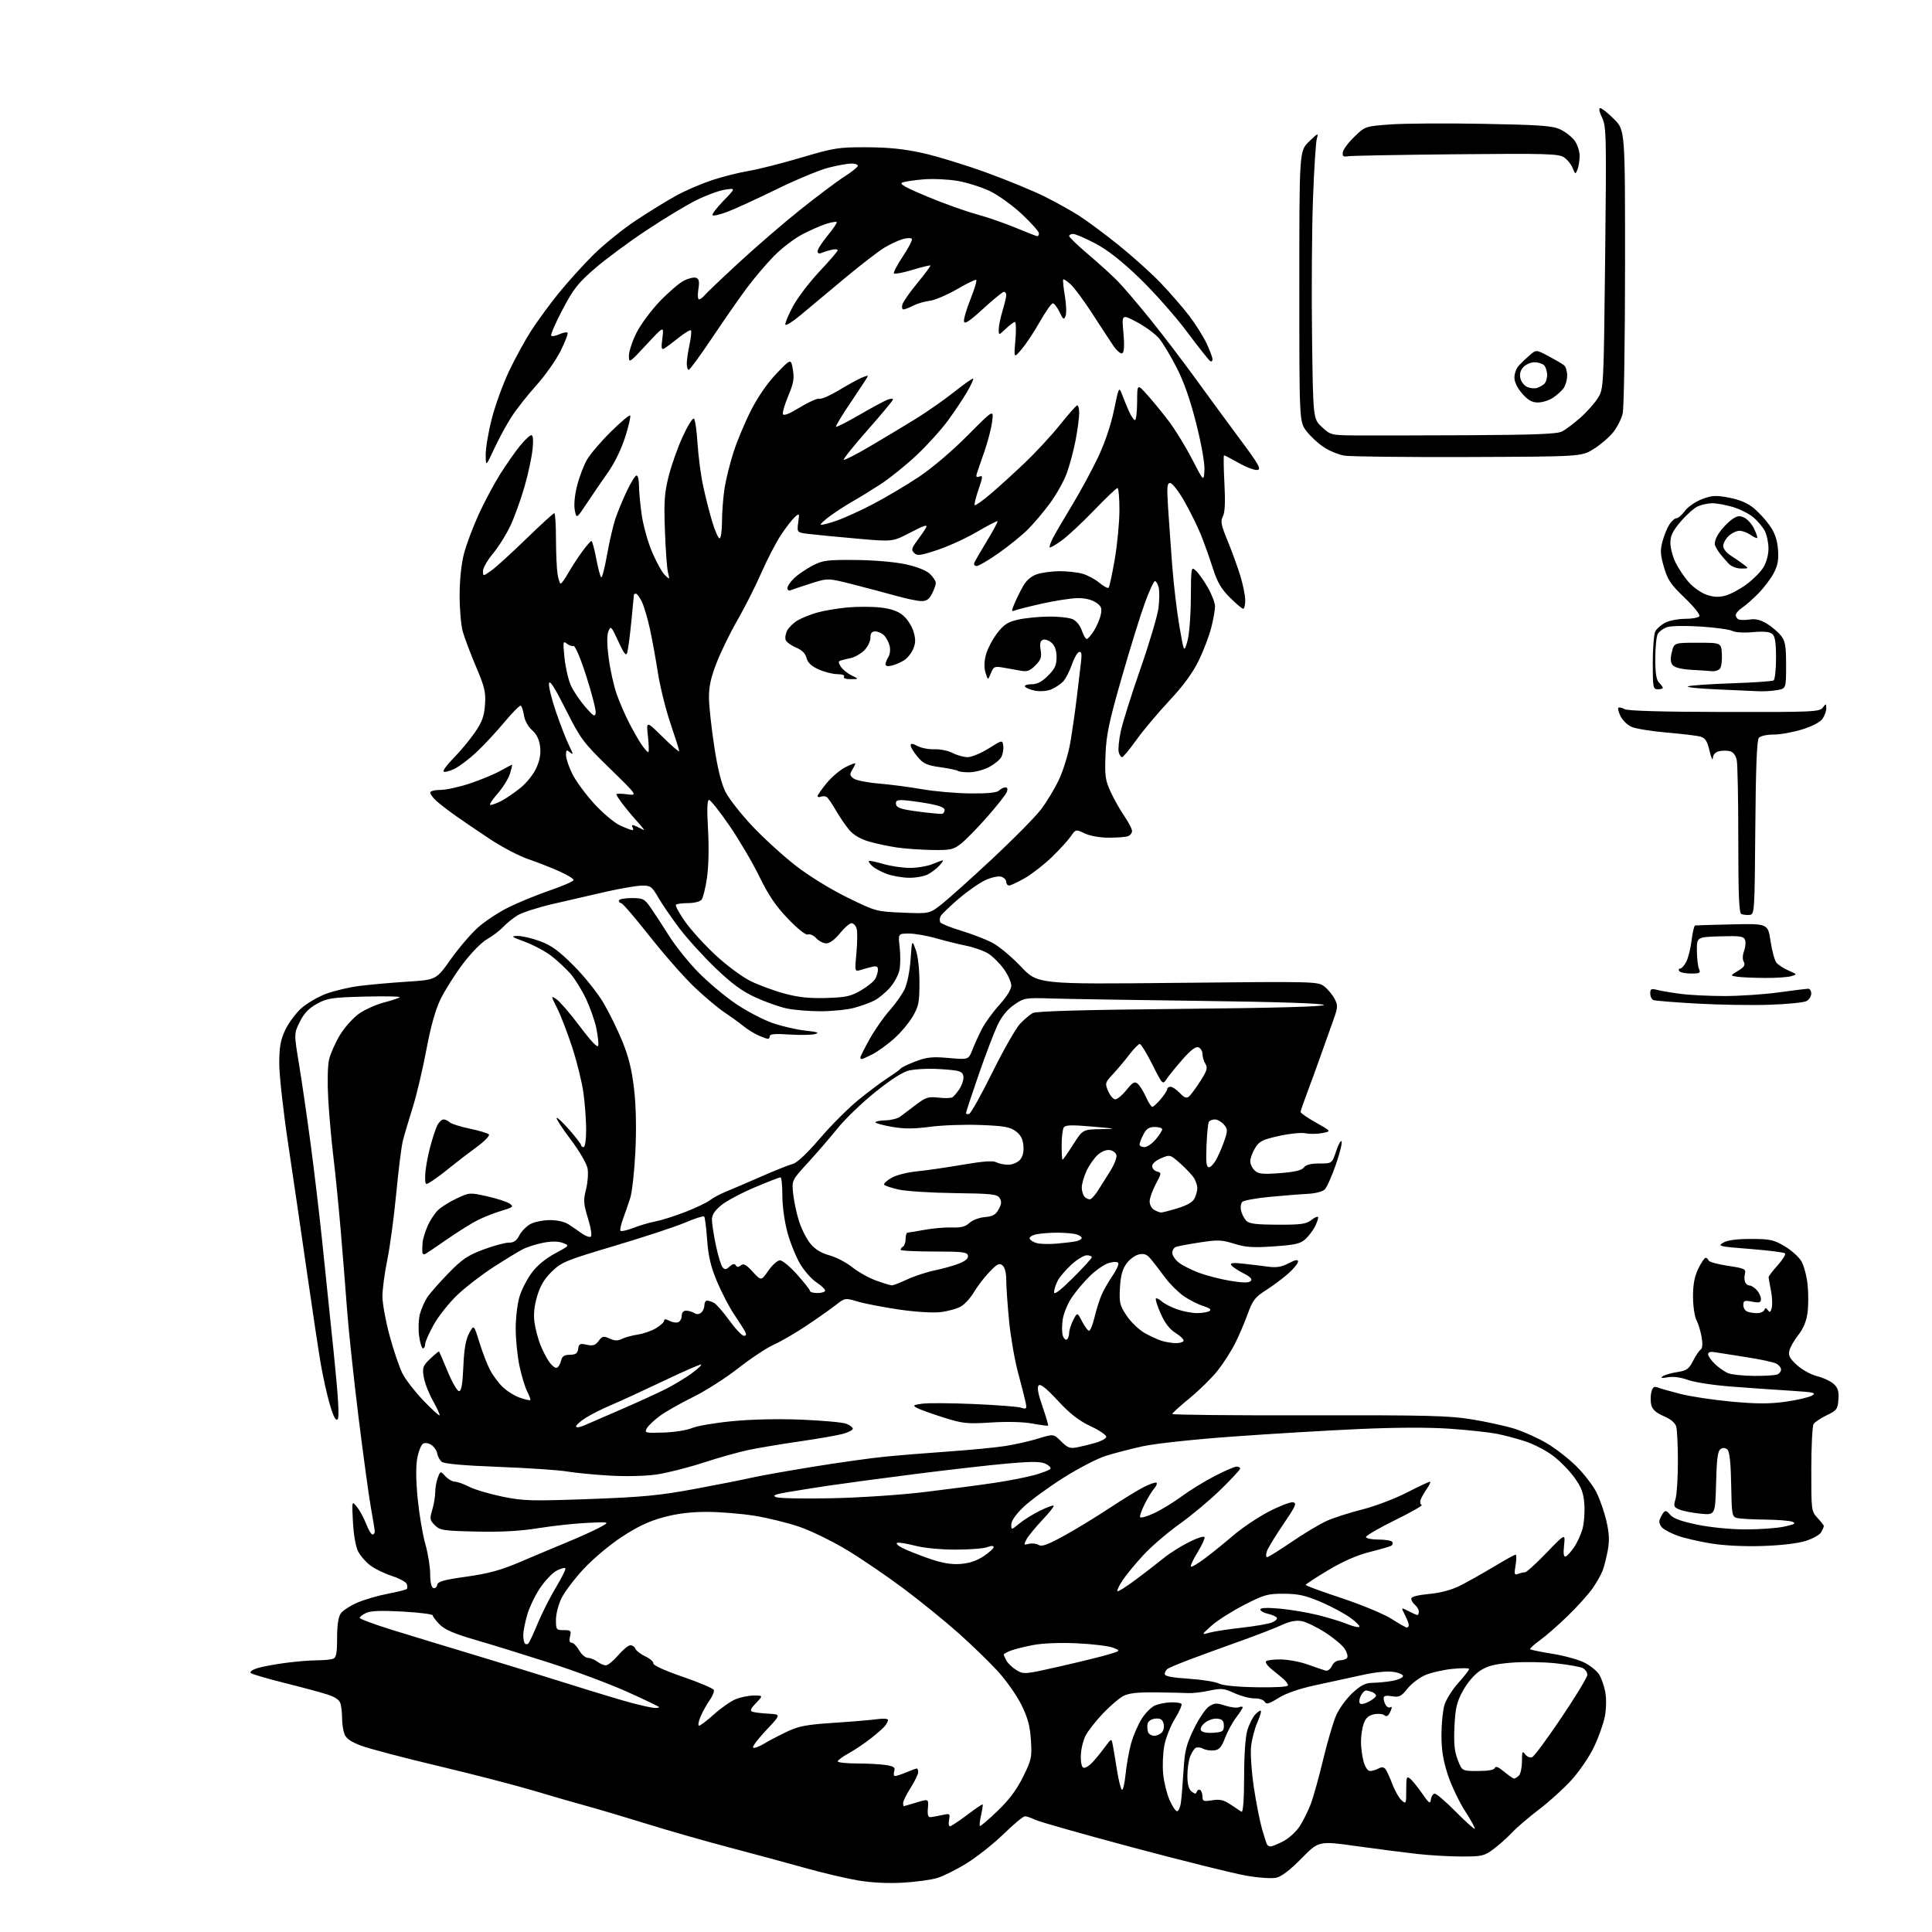 <?xml version="1.0" encoding="UTF-8" standalone="no"?>
<svg 
  version="1.1" 
  xmlns="http://www.w3.org/2000/svg" 
  xmlns:xlink="http://www.w3.org/1999/xlink" 
  xmlns:svg="http://www.w3.org/2000/svg"
  xmlns:rdf="http://www.w3.org/1999/02/22-rdf-syntax-ns#"
  xmlns:cc="http://creativecommons.org/ns#"
  xmlns:dc="http://purl.org/dc/elements/1.1/"
  viewBox="0 0 768 768"
  width="768"
  height="768"
>
<style>svg {background-color: white; }</style>"
<path stroke="none" fill="black" fill-rule="evenodd" d="M358.80,748.40C352.89,748.73 346.40,748.40 341.00,747.49C336.32,746.69 326.88,744.47 320.00,742.53C313.12,740.60 299.70,736.97 290.17,734.46C280.64,731.96 265.79,727.71 257.17,725.03C248.55,722.36 237.90,719.19 233.50,717.99C229.10,716.80 219.60,714.06 212.40,711.90C205.19,709.74 188.05,705.30 174.31,702.03C160.56,698.77 146.74,695.13 143.60,693.95C139.52,692.42 137.61,691.10 136.94,689.34C136.42,687.98 135.99,685.21 135.99,683.18C135.98,681.16 135.71,678.51 135.38,677.30C134.97,675.76 133.38,674.63 130.15,673.59C127.59,672.76 119.88,670.68 113.00,668.97C106.12,667.26 100.12,665.49 99.66,665.04C99.19,664.59 100.32,663.74 102.16,663.16C104.00,662.57 109.02,661.62 113.32,661.05C117.62,660.47 123.33,660.00 125.99,660.00C128.66,660.00 131.55,659.73 132.42,659.39C133.67,658.91 134.00,657.19 134.00,651.12C134.00,646.01 134.49,642.75 135.46,641.36C136.26,640.22 139.23,638.29 142.05,637.07C144.87,635.86 150.32,634.27 154.16,633.54C157.99,632.81 161.38,631.96 161.69,631.65C161.99,631.34 162.00,630.44 161.69,629.65C161.39,628.86 158.75,627.43 155.82,626.48C152.89,625.53 149.04,623.66 147.25,622.32C145.46,620.99 143.27,618.49 142.38,616.76C141.41,614.89 140.57,610.18 140.30,605.06C139.85,596.50 139.85,596.50 141.88,599.00C142.99,600.38 144.64,603.41 145.54,605.75C146.43,608.09 147.58,610.00 148.08,610.00C148.59,610.00 148.98,609.44 148.97,608.75C148.95,608.06 148.27,603.90 147.47,599.50C146.67,595.10 144.44,578.84 142.52,563.36C140.61,547.89 138.56,528.76 137.98,520.86C137.40,512.96 136.25,498.62 135.43,489.00C134.61,479.38 133.31,466.32 132.54,460.00C131.77,453.68 130.85,443.32 130.48,437.00C130.10,430.32 130.23,423.70 130.81,421.21C131.36,418.85 133.29,414.48 135.10,411.49C136.90,408.51 140.27,404.71 142.58,403.05C144.89,401.39 149.38,399.36 152.54,398.53C155.71,397.71 158.57,396.75 158.90,396.41C159.23,396.07 152.97,395.96 145.00,396.16C131.83,396.51 130.09,396.77 126.00,399.02C122.74,400.82 120.86,402.79 119.18,406.18C116.85,410.86 116.85,410.86 118.89,423.18C120.01,429.96 122.08,444.20 123.49,454.83C124.91,465.46 126.94,482.56 128.01,492.83C129.08,503.10 131.16,523.12 132.62,537.31C134.48,555.45 134.96,563.44 134.21,564.19C133.47,564.93 132.55,563.20 131.13,558.37C130.02,554.59 128.39,547.33 127.52,542.24C126.65,537.14 124.17,520.72 122.02,505.74C119.87,490.76 116.51,467.82 114.56,454.77C112.60,441.72 111.00,427.32 111.01,422.77C111.02,416.22 111.50,413.46 113.35,409.50C114.64,406.75 117.50,402.87 119.71,400.87C121.93,398.87 126.37,396.26 129.60,395.05C132.82,393.85 138.84,392.43 142.98,391.91C147.11,391.39 155.65,390.63 161.94,390.23C173.39,389.50 173.39,389.50 179.14,381.39C182.31,376.92 187.17,371.23 189.95,368.74C192.72,366.24 198.26,362.59 202.25,360.63C206.24,358.66 213.66,355.63 218.75,353.89C223.84,352.15 228.00,350.31 228.00,349.81C228.00,349.30 225.41,347.73 222.25,346.32C219.09,344.91 213.54,342.74 209.92,341.50C206.30,340.25 199.55,336.72 194.92,333.65C190.29,330.59 184.09,326.37 181.13,324.29C178.18,322.20 174.70,319.51 173.38,318.30C172.07,317.09 171.00,315.62 171.00,315.05C171.00,314.47 172.83,314.00 175.07,314.00C177.31,314.00 182.60,312.85 186.82,311.43C191.05,310.02 196.47,307.77 198.88,306.43C201.28,305.10 203.38,304.00 203.53,304.00C203.69,304.00 203.32,305.61 202.72,307.58C202.11,309.54 199.87,313.14 197.72,315.58C195.58,318.01 194.34,320.00 194.96,320.00C195.59,320.00 197.54,319.27 199.30,318.38C201.06,317.48 204.47,315.15 206.88,313.20C209.39,311.17 212.12,307.73 213.25,305.18C214.64,302.03 215.06,299.49 214.67,296.60C214.31,293.87 213.25,291.75 211.50,290.24C209.97,288.93 208.63,286.51 208.30,284.47C207.99,282.53 207.42,280.76 207.03,280.52C206.65,280.28 203.76,283.17 200.62,286.94C197.48,290.71 192.50,296.08 189.54,298.87C186.59,301.66 182.56,304.72 180.60,305.65C178.63,306.59 176.72,307.06 176.35,306.69C175.98,306.32 177.80,303.87 180.38,301.26C182.97,298.64 186.73,294.12 188.73,291.22C191.64,287.00 192.46,284.77 192.79,280.17C193.16,275.14 192.69,273.17 189.20,264.95C187.00,259.75 184.63,253.47 183.94,251.00C183.25,248.53 182.69,242.00 182.71,236.50C182.73,230.34 183.40,224.01 184.46,220.00C185.40,216.43 188.02,209.45 190.28,204.50C192.54,199.55 196.38,192.35 198.81,188.50C201.24,184.65 204.78,179.59 206.68,177.25C208.58,174.91 210.62,173.00 211.21,173.00C211.92,173.00 212.08,174.94 211.68,178.75C211.35,181.91 209.92,188.55 208.49,193.50C207.07,198.45 204.58,205.36 202.95,208.86C201.33,212.36 198.20,217.37 196.00,220.00C193.80,222.63 192.00,225.76 192.00,226.96C192.00,229.14 192.00,229.14 195.25,226.85C197.04,225.60 203.26,219.94 209.09,214.28C214.91,208.63 219.97,204.00 220.34,204.00C220.70,204.00 221.00,208.61 221.01,214.25C221.02,219.89 221.30,226.19 221.64,228.25C221.98,230.31 222.54,232.00 222.88,231.99C223.22,231.99 224.59,230.08 225.92,227.74C227.24,225.41 229.72,221.61 231.42,219.29C233.11,216.97 234.77,215.06 235.09,215.04C235.41,215.02 236.28,218.17 237.01,222.05C237.74,225.92 238.63,229.27 239.00,229.50C239.36,229.72 240.40,225.68 241.32,220.51C242.23,215.35 243.71,208.96 244.59,206.31C245.47,203.66 247.52,198.69 249.15,195.25C250.77,191.81 252.53,189.00 253.05,189.00C253.57,189.00 254.00,190.77 254.00,192.93C254.00,195.09 254.48,200.28 255.06,204.46C255.64,208.64 257.48,215.31 259.15,219.28C260.82,223.25 263.10,227.40 264.21,228.50C266.24,230.50 266.24,230.50 265.52,227.50C265.12,225.85 264.58,218.35 264.31,210.84C263.89,199.31 264.13,195.93 265.84,189.18C266.95,184.77 269.45,177.72 271.40,173.51C273.35,169.29 275.34,166.09 275.82,166.39C276.31,166.69 276.96,171.11 277.28,176.22C277.60,181.32 278.59,188.88 279.47,193.00C280.35,197.12 281.97,203.54 283.08,207.25C284.18,210.96 285.52,214.00 286.04,214.00C286.57,214.00 287.00,210.96 287.01,207.25C287.01,203.54 287.48,197.57 288.04,194.00C288.60,190.43 290.23,183.90 291.66,179.50C293.09,175.10 296.22,167.66 298.62,162.96C301.30,157.72 305.19,152.11 308.70,148.46C314.41,142.50 314.41,142.50 315.17,146.86C315.79,150.41 315.46,152.33 313.41,157.21C312.03,160.50 311.03,163.80 311.20,164.53C311.41,165.45 313.48,164.66 318.00,161.93C321.57,159.76 325.08,158.21 325.79,158.48C326.50,158.75 329.88,157.29 333.29,155.23C336.71,153.17 340.74,150.94 342.25,150.27C343.76,149.59 345.00,149.23 345.00,149.46C345.00,149.69 342.05,154.23 338.44,159.55C334.84,164.87 332.08,169.41 332.31,169.64C332.54,169.87 336.73,167.75 341.62,164.92C346.50,162.09 351.51,159.39 352.75,158.91C353.99,158.44 355.00,158.38 354.99,158.77C354.99,159.17 350.47,164.62 344.95,170.87C339.43,177.13 335.14,182.47 335.41,182.75C335.69,183.02 340.32,180.66 345.71,177.49C351.09,174.33 359.24,169.43 363.81,166.62C368.38,163.80 375.35,158.94 379.29,155.81C383.23,152.68 386.63,150.30 386.85,150.52C387.07,150.73 386.00,153.07 384.48,155.70C382.96,158.34 379.50,163.52 376.79,167.22C374.08,170.91 368.40,177.17 364.18,181.12C359.96,185.07 353.57,190.20 350.00,192.52C346.43,194.83 341.48,197.88 339.00,199.28C336.52,200.68 332.55,203.24 330.16,204.98C327.77,206.72 326.01,208.34 326.24,208.58C326.48,208.81 329.28,208.11 332.46,207.01C335.65,205.92 342.36,202.86 347.38,200.21C352.39,197.57 360.48,192.76 365.34,189.52C370.45,186.12 378.58,179.21 384.59,173.15C395.01,162.66 395.01,162.66 394.39,167.58C394.05,170.29 392.66,175.65 391.31,179.50C389.96,183.35 388.60,187.29 388.30,188.26C387.90,189.58 388.17,189.87 389.36,189.42C390.76,188.88 390.71,189.53 388.98,194.56C387.89,197.73 387.21,200.54 387.47,200.81C387.74,201.07 390.55,199.08 393.72,196.39C396.89,193.70 403.02,188.13 407.35,184.01C411.68,179.89 417.93,173.14 421.24,169.01C424.55,164.88 427.65,161.35 428.13,161.17C428.61,160.98 429.00,162.33 429.00,164.17C429.00,166.00 428.35,170.91 427.55,175.08C426.75,179.25 425.15,185.20 423.99,188.31C422.83,191.41 419.85,196.70 417.37,200.07C414.90,203.43 410.95,208.10 408.61,210.44C406.27,212.78 401.05,217.02 397.02,219.85C392.99,222.68 389.03,225.00 388.24,225.00C387.44,225.00 387.01,224.44 387.29,223.75C387.56,223.06 389.83,219.13 392.33,215.02C394.83,210.91 396.72,207.38 396.53,207.19C396.34,207.00 392.67,208.90 388.38,211.41C384.10,213.92 377.04,217.16 372.69,218.60C365.90,220.86 364.60,221.03 363.39,219.82C362.18,218.61 362.34,217.93 364.56,214.96C365.98,213.06 367.59,210.69 368.13,209.70C368.86,208.37 367.28,208.87 361.99,211.64C354.86,215.38 354.86,215.38 340.68,214.11C332.88,213.42 324.31,212.59 321.64,212.27C316.78,211.70 316.78,211.70 317.30,207.77C317.82,203.94 317.78,203.89 315.90,205.59C314.84,206.55 312.38,209.74 310.43,212.68C308.48,215.62 304.96,222.40 302.62,227.76C300.27,233.12 296.01,241.55 293.15,246.50C290.29,251.45 286.56,259.10 284.85,263.50C282.52,269.51 281.77,273.01 281.83,277.59C281.88,280.94 282.83,289.59 283.94,296.82C285.29,305.69 286.76,311.57 288.44,314.88C289.81,317.58 294.66,323.73 299.21,328.55C303.77,333.37 311.54,340.43 316.47,344.25C321.64,348.25 330.26,353.55 336.84,356.77C348.12,362.30 348.35,362.36 358.88,362.80C369.52,363.24 369.52,363.24 374.51,359.28C377.25,357.11 386.25,349.03 394.50,341.34C402.75,333.64 411.39,324.90 413.70,321.90C416.00,318.91 419.28,313.49 420.97,309.87C422.67,306.25 424.67,299.73 425.43,295.39C426.18,291.05 427.35,283.00 428.01,277.50C428.68,272.00 429.45,265.53 429.72,263.13C430.10,259.84 429.90,258.87 428.93,259.19C428.21,259.43 426.93,261.69 426.07,264.22C425.20,266.75 423.68,269.72 422.68,270.82C421.68,271.92 419.55,273.36 417.94,274.02C416.27,274.72 413.55,274.95 411.55,274.58C409.64,274.22 407.80,273.49 407.48,272.96C407.14,272.42 408.27,272.00 410.04,272.00C412.30,272.00 414.17,271.03 416.60,268.60C419.32,265.88 420.00,264.41 420.00,261.25C420.00,258.60 419.36,256.73 418.04,255.53C416.96,254.56 415.41,254.01 414.59,254.33C413.51,254.74 413.26,255.84 413.67,258.37C414.14,261.24 413.77,262.32 411.56,264.53C409.39,266.71 408.28,267.10 405.69,266.61C403.94,266.28 400.82,265.72 398.77,265.38C395.35,264.79 394.95,264.98 393.88,267.62C392.71,270.50 392.71,270.50 391.77,267.44C391.14,265.41 391.20,262.99 391.94,260.23C392.55,257.95 394.53,254.15 396.33,251.79C398.98,248.31 400.53,247.28 404.55,246.35C407.27,245.71 412.74,245.15 416.70,245.10C420.66,245.04 425.04,245.52 426.42,246.15C427.88,246.81 429.41,248.71 430.05,250.65C430.66,252.49 431.53,254.00 432.00,254.00C432.46,254.00 433.77,252.49 434.92,250.64C436.06,248.78 437.27,245.90 437.60,244.23C438.11,241.68 437.78,240.90 435.52,239.42C433.84,238.32 431.10,237.70 428.17,237.77C425.60,237.83 419.42,238.79 414.43,239.90C409.44,241.01 404.57,242.23 403.61,242.60C401.99,243.22 401.97,243.02 403.29,239.88C404.08,238.02 405.61,234.93 406.69,233.00C407.94,230.77 409.90,229.07 412.08,228.31C413.96,227.65 417.98,227.09 421.00,227.06C424.02,227.03 428.17,227.48 430.22,228.04C432.26,228.61 435.32,230.24 437.01,231.66C438.70,233.09 440.36,233.98 440.69,233.64C441.02,233.31 442.12,228.19 443.14,222.27C444.15,216.35 444.99,207.56 444.99,202.75C445.00,197.94 444.65,194.00 444.22,194.00C443.79,194.00 439.60,197.98 434.92,202.85C430.24,207.71 424.44,213.12 422.04,214.85C419.64,216.59 417.49,217.83 417.27,217.60C417.04,217.37 417.63,215.68 418.57,213.84C419.52,212.00 422.96,206.11 426.22,200.74C429.47,195.37 434.10,186.82 436.51,181.74C439.23,175.99 441.62,168.92 442.83,163.00C444.68,154.00 444.84,153.66 445.91,156.50C446.53,158.15 447.77,161.19 448.67,163.25C449.57,165.31 450.69,167.00 451.15,167.00C451.62,167.00 452.01,163.74 452.03,159.75C452.06,152.50 452.06,152.50 456.09,157.00C458.31,159.47 462.17,164.20 464.67,167.50C467.17,170.80 471.31,177.55 473.86,182.50C478.50,191.50 478.50,191.50 478.78,187.00C478.95,184.29 477.67,176.92 475.55,168.50C473.18,159.06 470.64,151.79 467.76,146.18C465.42,141.61 462.30,136.40 460.82,134.61C459.35,132.82 455.39,129.89 452.03,128.09C445.90,124.83 445.90,124.83 446.58,132.28C447.03,137.31 446.89,139.95 446.15,140.41C445.52,140.80 443.95,139.46 442.48,137.30C441.07,135.21 437.30,129.45 434.10,124.50C430.90,119.55 427.10,114.41 425.65,113.08C424.19,111.75 422.84,110.85 422.64,111.08C422.43,111.31 422.73,114.24 423.30,117.60C423.87,120.95 423.99,124.55 423.58,125.60C422.93,127.26 422.62,127.06 421.17,124.02C420.25,122.11 419.05,120.56 418.50,120.57C417.95,120.59 415.65,123.87 413.39,127.85C411.13,131.83 407.87,136.75 406.14,138.79C403.00,142.50 403.00,142.50 403.63,135.25C403.98,131.26 403.89,128.00 403.43,128.00C402.98,128.00 401.35,129.21 399.80,130.69C397.00,133.37 397.00,133.37 397.01,130.94C397.02,129.60 397.69,126.29 398.51,123.59C399.33,120.89 400.00,118.08 400.00,117.34C400.00,116.60 399.59,116.00 399.08,116.00C398.57,116.00 394.86,119.02 390.84,122.72C385.45,127.66 383.43,129.00 383.20,127.79C383.02,126.89 384.20,122.85 385.82,118.82C387.43,114.80 388.44,111.38 388.05,111.23C387.67,111.07 384.18,112.79 380.29,115.04C376.41,117.28 371.57,119.33 369.53,119.58C367.49,119.83 364.53,120.71 362.96,121.52C361.39,122.33 359.67,123.00 359.14,123.00C358.62,123.00 358.41,122.14 358.69,121.08C358.97,120.02 361.66,116.16 364.68,112.50C367.70,108.84 370.02,105.71 369.84,105.54C369.65,105.37 366.46,106.15 362.74,107.27C359.02,108.39 355.70,109.03 355.37,108.70C355.04,108.37 356.62,105.33 358.88,101.95C361.14,98.56 362.76,95.42 362.48,94.97C362.20,94.52 360.59,94.54 358.90,95.03C357.21,95.51 353.96,97.02 351.67,98.38C349.37,99.74 342.19,105.27 335.71,110.67C329.23,116.08 321.35,122.65 318.22,125.28C315.09,127.91 312.37,129.61 312.19,129.06C312.00,128.51 313.33,125.28 315.15,121.88C316.96,118.48 321.72,112.22 325.72,107.96C329.72,103.70 333.00,99.89 333.00,99.49C333.00,99.09 331.99,98.99 330.75,99.25C329.51,99.52 327.71,100.07 326.75,100.48C325.58,100.97 325.00,100.76 325.00,99.84C325.00,99.08 326.81,96.27 329.03,93.59C331.24,90.91 332.85,88.51 332.59,88.26C332.34,88.01 330.42,88.35 328.32,89.02C326.22,89.69 321.95,91.58 318.82,93.22C315.70,94.86 310.65,98.74 307.60,101.85C304.55,104.96 299.68,110.70 296.78,114.61C293.87,118.52 287.69,127.41 283.04,134.36C278.38,141.31 274.22,147.00 273.79,147.00C273.35,147.00 273.00,145.90 273.00,144.55C273.00,143.20 273.49,139.80 274.10,136.98C274.70,134.17 274.95,131.62 274.65,131.32C274.35,131.02 272.17,132.33 269.80,134.23C267.44,136.13 264.87,138.05 264.09,138.50C262.93,139.17 262.79,138.45 263.30,134.41C263.92,129.50 263.92,129.50 256.96,137.00C250.13,144.36 250.00,144.44 250.00,141.41C250.00,139.71 251.35,135.63 252.99,132.34C254.63,129.05 258.80,123.42 262.24,119.82C265.68,116.23 270.00,112.52 271.84,111.57C273.68,110.63 275.87,110.12 276.72,110.44C277.90,110.90 278.10,111.94 277.61,115.02C277.26,117.21 277.38,119.00 277.87,119.00C278.35,119.00 279.37,118.25 280.13,117.34C280.88,116.42 287.12,110.48 294.00,104.14C300.88,97.80 311.90,88.31 318.50,83.06C325.10,77.80 332.86,71.99 335.75,70.15C338.64,68.30 341.00,66.39 341.00,65.90C341.00,65.40 339.85,65.00 338.46,65.00C337.06,65.00 333.00,65.73 329.43,66.63C325.87,67.52 316.55,71.39 308.73,75.22C300.90,79.05 292.11,83.09 289.18,84.19C286.26,85.29 283.58,85.92 283.24,85.57C282.90,85.23 284.84,82.66 287.56,79.85C292.50,74.75 292.50,74.75 288.18,75.40C285.80,75.75 280.63,77.66 276.68,79.64C272.73,81.61 263.81,87.00 256.87,91.62C249.92,96.23 240.72,103.04 236.44,106.75C229.75,112.54 227.92,114.87 223.57,123.16C220.78,128.47 218.78,133.10 219.12,133.45C219.46,133.79 220.93,133.53 222.38,132.87C223.82,132.22 225.27,131.94 225.59,132.25C225.91,132.57 224.68,135.83 222.86,139.48C221.04,143.14 216.67,149.33 213.16,153.23C209.64,157.13 205.19,162.80 203.25,165.82C201.32,168.84 198.25,174.50 196.44,178.40C193.13,185.50 193.13,185.50 193.07,180.88C193.03,178.34 194.10,171.91 195.45,166.60C196.80,161.29 199.90,152.72 202.34,147.56C204.79,142.40 208.79,135.10 211.23,131.34C213.67,127.58 218.48,121.01 221.91,116.75C225.35,112.48 231.54,105.62 235.66,101.50C239.79,97.38 247.51,91.12 252.83,87.59C258.15,84.07 265.43,79.60 269.00,77.65C272.57,75.71 278.88,73.00 283.00,71.63C287.12,70.26 293.65,68.61 297.50,67.97C301.35,67.33 310.80,64.93 318.50,62.65C331.58,58.77 333.29,58.50 344.50,58.54C353.14,58.56 359.36,59.21 366.71,60.83C372.33,62.06 383.77,65.57 392.13,68.61C400.50,71.66 410.98,75.98 415.42,78.21C419.87,80.44 425.96,83.84 428.97,85.76C431.97,87.68 438.95,92.86 444.47,97.27C449.98,101.69 457.56,108.49 461.31,112.40C465.05,116.30 470.17,122.20 472.70,125.50C475.22,128.80 478.34,133.75 479.63,136.50C480.92,139.25 481.98,142.09 481.99,142.81C482.00,143.53 481.58,143.86 481.07,143.54C480.55,143.22 476.35,137.91 471.72,131.73C467.09,125.55 458.62,116.00 452.90,110.50C445.73,103.61 440.26,99.33 435.35,96.75C431.42,94.69 427.49,93.00 426.60,93.00C425.72,93.00 425.00,93.38 425.00,93.84C425.00,94.31 428.49,97.64 432.75,101.26C437.01,104.87 442.28,109.67 444.46,111.92C446.64,114.17 452.33,120.85 457.12,126.76C461.90,132.67 470.02,143.30 475.16,150.40C480.30,157.49 488.39,168.52 493.14,174.90C500.39,184.64 501.47,186.55 499.85,186.82C498.79,187.00 495.47,185.77 492.48,184.07C489.48,182.38 486.83,181.00 486.58,181.00C486.34,181.00 486.40,185.96 486.72,192.03C487.12,199.69 486.94,203.75 486.11,205.29C485.10,207.17 485.39,208.68 487.97,214.92C489.65,218.99 491.91,225.22 493.01,228.77C494.10,232.31 495.00,236.74 495.00,238.61C495.00,240.47 494.63,242.00 494.18,242.00C493.74,242.00 491.35,239.98 488.89,237.52C485.41,234.04 483.89,231.41 482.09,225.77C480.81,221.77 478.68,215.80 477.35,212.50C476.02,209.20 473.07,203.24 470.79,199.25C468.51,195.26 465.98,192.00 465.17,192.00C463.93,192.00 463.80,193.54 464.33,201.75C464.68,207.11 465.42,217.57 465.99,225.00C466.55,232.43 467.84,243.22 468.84,249.00C470.67,259.50 470.67,259.50 471.98,255.00C472.73,252.43 473.33,245.06 473.38,237.80C473.45,225.42 473.50,225.15 475.34,226.80C476.38,227.74 478.53,230.75 480.11,233.50C481.69,236.25 482.99,239.64 482.99,241.04C483.00,242.44 482.32,246.26 481.48,249.54C480.65,252.82 478.40,258.72 476.47,262.66C474.10,267.52 470.33,272.66 464.71,278.66C460.17,283.52 454.28,290.54 451.64,294.25C448.99,297.96 446.47,301.00 446.03,301.00C445.59,301.00 445.00,300.09 444.71,298.99C444.42,297.88 444.78,294.17 445.51,290.74C446.24,287.31 449.76,276.12 453.33,265.88C456.90,255.65 460.14,244.74 460.52,241.65C460.91,238.56 460.94,234.90 460.59,233.52C460.25,232.13 459.58,231.00 459.11,231.00C458.65,231.00 456.83,234.94 455.08,239.75C453.32,244.56 449.17,257.95 445.86,269.50C440.83,287.03 439.77,292.07 439.46,300.00C439.13,308.37 439.37,310.12 441.47,314.72C442.79,317.59 445.24,321.94 446.93,324.40C448.62,326.85 450.00,329.52 450.00,330.32C450.00,331.13 449.29,332.06 448.42,332.39C447.55,332.73 444.13,333.00 440.82,333.00C437.23,333.00 433.36,332.31 431.22,331.30C427.64,329.60 427.64,329.60 425.58,332.55C424.45,334.17 421.04,337.89 418.01,340.82C414.98,343.74 410.20,347.45 407.38,349.07C404.56,350.68 401.75,352.00 401.13,352.00C400.51,352.00 400.00,351.36 400.00,350.57C400.00,349.78 399.11,348.85 398.03,348.51C396.92,348.16 394.17,348.74 391.78,349.83C389.42,350.90 384.63,354.24 381.12,357.25C377.60,360.26 374.37,363.37 373.93,364.16C373.49,364.95 373.44,366.06 373.81,366.64C374.19,367.22 377.86,368.70 381.97,369.94C386.09,371.18 391.60,373.29 394.23,374.62C396.87,375.95 402.05,380.25 405.76,384.16C412.50,391.28 412.50,391.28 468.19,390.70C523.06,390.13 523.93,390.16 526.46,392.15C527.88,393.27 529.71,395.48 530.54,397.07C531.90,399.71 531.85,400.46 529.94,405.73C528.78,408.90 526.58,415.10 525.04,419.50C523.50,423.90 521.06,430.59 519.62,434.37C518.18,438.15 517.00,441.59 517.00,442.03C517.00,442.46 519.77,444.37 523.15,446.27C529.29,449.72 529.29,449.72 525.56,450.42C523.51,450.81 520.53,450.84 518.94,450.49C517.35,450.14 512.63,450.61 508.44,451.55C501.82,453.02 500.57,453.65 498.92,456.37C497.87,458.09 497.01,460.44 497.00,461.60C497.00,462.75 497.81,464.43 498.81,465.33C500.31,466.69 502.02,466.86 508.86,466.33C514.68,465.88 517.45,465.23 518.30,464.10C519.12,463.01 521.09,462.50 524.50,462.50C529.50,462.50 529.50,462.50 531.12,457.63C532.00,454.95 532.99,453.18 533.31,453.70C533.63,454.22 532.60,458.39 531.01,462.97C529.42,467.55 527.45,471.98 526.62,472.81C525.75,473.68 522.88,474.42 519.81,474.58C516.89,474.72 510.09,475.26 504.69,475.78C499.30,476.29 494.41,477.19 493.82,477.78C493.23,478.37 493.03,479.98 493.37,481.36C493.72,482.73 494.67,484.53 495.48,485.34C496.61,486.46 499.60,486.82 507.94,486.84C517.42,486.86 519.25,486.59 521.45,484.86C522.85,483.76 524.00,483.36 524.00,483.98C524.00,484.59 523.37,486.31 522.60,487.80C521.82,489.28 520.13,491.46 518.85,492.63C516.91,494.39 514.71,494.89 506.33,495.46C498.02,496.02 495.13,495.83 490.60,494.40C485.68,492.85 484.11,492.79 476.93,493.89C472.47,494.57 468.19,495.37 467.41,495.67C466.64,495.97 466.00,497.03 466.00,498.03C466.00,499.04 467.16,500.77 468.58,501.89C470.00,503.00 473.61,504.83 476.60,505.95C479.60,507.07 485.20,508.51 489.07,509.15C494.07,509.97 496.40,510.00 497.16,509.24C497.93,508.47 497.07,507.57 494.19,506.10C491.96,504.96 489.82,503.51 489.42,502.88C488.91,502.04 490.18,501.89 494.11,502.32C497.07,502.64 501.52,503.18 504.00,503.52C507.41,503.98 509.41,503.66 512.25,502.17C514.93,500.77 516.00,500.58 516.00,501.49C516.00,502.19 514.31,504.28 512.25,506.13C510.19,507.99 506.19,510.98 503.38,512.78C498.89,515.64 497.97,516.83 496.00,522.27C494.76,525.70 492.49,531.00 490.96,534.05C489.42,537.11 486.31,541.96 484.03,544.84C481.75,547.72 476.76,552.63 472.94,555.76C469.12,558.88 466.00,561.72 466.00,562.08C466.00,562.43 490.41,562.68 520.25,562.61C567.06,562.52 575.94,562.73 585.02,564.21C590.80,565.15 598.45,566.83 602.02,567.93C605.58,569.04 611.37,571.65 614.88,573.72C618.39,575.80 623.71,579.95 626.71,582.94C629.70,585.93 633.25,590.53 634.59,593.18C635.93,595.82 637.71,600.94 638.55,604.56C639.70,609.53 639.84,612.40 639.11,616.32C638.58,619.17 637.67,622.77 637.07,624.33C636.48,625.88 634.70,629.03 633.12,631.33C631.53,633.62 627.15,638.51 623.37,642.19C619.59,645.88 614.55,650.30 612.16,652.02C609.77,653.74 608.02,655.35 608.27,655.60C608.51,655.85 612.53,656.67 617.20,657.42C621.86,658.18 627.55,659.75 629.83,660.91C632.11,662.07 634.71,664.16 635.62,665.54C636.53,666.93 637.65,670.08 638.11,672.54C638.60,675.17 638.54,679.19 637.96,682.26C637.41,685.14 635.46,690.65 633.61,694.50C631.77,698.35 627.72,704.28 624.62,707.67C621.51,711.06 615.72,716.31 611.74,719.32C607.76,722.34 602.92,726.48 601.00,728.53C599.08,730.57 595.74,733.54 593.60,735.12C590.01,737.77 589.01,738.00 581.10,737.99C576.37,737.99 568.45,737.54 563.50,736.99C558.55,736.44 547.69,735.04 539.37,733.88C524.24,731.76 524.24,731.76 517.37,738.75C512.86,743.34 509.41,745.98 507.32,746.43C505.55,746.82 500.22,746.45 495.32,745.59C490.47,744.75 470.30,739.73 450.50,734.45C430.70,729.16 413.19,724.20 411.60,723.42C410.00,722.64 408.13,722.00 407.44,722.00C406.75,722.00 402.97,725.13 399.04,728.96C395.11,732.79 388.55,738.01 384.47,740.55C380.38,743.10 375.03,745.79 372.57,746.53C370.12,747.27 363.92,748.11 358.80,748.40zM505.10,734.00C505.64,734.00 507.86,733.09 510.04,731.98C512.22,730.87 515.14,728.23 516.55,726.11C517.95,723.99 519.96,719.98 521.02,717.19C522.08,714.41 524.30,706.47 525.95,699.55C527.60,692.64 529.92,684.74 531.09,682.01C532.27,679.28 535.19,675.24 537.59,673.02C541.03,669.85 542.76,668.99 545.73,668.94C547.80,668.91 551.26,668.57 553.42,668.19C555.57,667.81 557.50,666.99 557.71,666.38C557.92,665.75 556.33,664.99 554.03,664.62C551.45,664.21 546.81,664.67 541.24,665.91C536.43,666.97 528.09,668.79 522.71,669.94C516.45,671.29 511.22,673.10 508.22,674.97C504.40,677.35 503.37,677.63 502.73,676.48C502.28,675.69 500.52,675.10 498.72,675.14C496.95,675.18 493.36,674.25 490.75,673.06C486.51,671.14 485.45,671.03 480.75,672.05C477.86,672.68 474.15,673.12 472.50,673.03C470.85,672.94 465.00,672.81 459.50,672.75C452.12,672.66 448.71,673.05 446.49,674.22C444.83,675.09 441.17,678.24 438.36,681.21C435.55,684.18 432.47,688.12 431.52,689.95C430.58,691.79 429.73,695.31 429.65,697.79C429.56,700.43 429.98,702.46 430.66,702.70C431.30,702.92 432.82,702.07 434.03,700.80C435.25,699.54 437.50,696.80 439.04,694.72C441.83,690.94 441.83,690.94 442.36,693.72C442.65,695.25 443.41,699.76 444.04,703.75C444.66,707.73 445.54,711.21 445.97,711.48C446.41,711.75 447.07,708.94 447.44,705.24C447.81,701.53 448.80,696.02 449.64,693.00C450.48,689.98 452.37,685.60 453.83,683.27C455.29,680.95 457.70,678.54 459.18,677.92C460.67,677.31 463.47,676.76 465.41,676.71C467.35,676.65 469.25,676.91 469.63,677.29C470.00,677.67 468.86,680.31 467.09,683.16C465.32,686.01 463.40,690.85 462.83,693.92C462.25,696.99 462.06,702.13 462.39,705.34C462.72,708.56 463.87,713.17 464.94,715.59C466.01,718.02 467.34,720.00 467.90,720.00C468.45,720.00 469.13,718.54 469.40,716.75C469.67,714.96 470.14,709.27 470.45,704.11C470.92,696.05 471.50,693.66 474.54,687.35C476.48,683.31 479.21,679.26 480.58,678.35C482.75,676.93 483.62,676.88 486.97,677.99C489.11,678.69 491.56,679.00 492.43,678.67C493.29,678.33 494.00,678.34 494.00,678.69C494.00,679.03 492.81,680.87 491.36,682.78C489.90,684.68 487.93,688.32 486.97,690.87C485.59,694.52 484.67,695.57 482.66,695.81C481.25,695.98 479.26,695.68 478.25,695.13C477.23,694.59 475.88,694.45 475.26,694.84C474.64,695.23 473.65,696.80 473.06,698.34C472.48,699.87 472.00,703.30 472.00,705.94C472.00,709.21 472.53,711.20 473.66,712.13C474.97,713.20 475.42,713.23 475.75,712.24C475.98,711.55 476.58,711.24 477.09,711.55C477.59,711.86 478.00,713.05 478.00,714.19C478.00,716.03 478.42,716.19 481.87,715.64C484.93,715.15 486.45,715.50 489.12,717.30C490.98,718.56 492.95,719.86 493.50,720.20C494.15,720.59 494.52,715.65 494.56,706.15C494.59,696.84 495.09,690.04 495.93,687.50C496.66,685.30 497.94,682.71 498.78,681.75C499.62,680.79 500.66,680.00 501.10,680.00C501.53,680.00 500.98,682.06 499.86,684.58C498.75,687.09 497.60,691.48 497.31,694.33C497.02,697.17 497.52,704.41 498.41,710.41C499.31,716.42 500.76,723.84 501.64,726.91C502.52,729.99 503.44,732.84 503.68,733.25C503.92,733.66 504.56,734.00 505.10,734.00zM586.20,727.00C586.62,727.00 584.96,723.90 582.51,720.12C580.06,716.34 576.92,709.75 575.53,705.49C573.68,699.83 573.00,695.59 573.00,689.74C573.00,685.33 573.53,679.95 574.19,677.76C574.84,675.58 577.32,671.64 579.69,669.00C582.06,666.36 584.00,663.87 584.00,663.46C584.00,663.06 580.98,663.03 577.28,663.41C573.58,663.79 568.70,664.93 566.42,665.93C564.14,666.94 561.00,669.35 559.46,671.29C557.00,674.37 556.23,674.75 553.32,674.28C550.90,673.88 550.00,674.11 550.02,675.12C550.02,675.88 550.42,677.12 550.90,677.88C551.38,678.64 552.23,678.97 552.79,678.63C553.41,678.25 553.36,678.97 552.67,680.42C551.84,682.18 551.18,682.57 550.30,681.84C549.63,681.28 547.75,681.12 546.12,681.47C543.98,681.94 542.85,682.99 542.08,685.21C541.48,686.91 541.00,690.14 541.01,692.40C541.01,694.65 541.48,698.19 542.05,700.25C542.67,702.48 543.71,704.00 544.61,704.00C545.45,704.00 546.95,703.56 547.96,703.02C549.24,702.34 550.08,702.41 550.75,703.27C551.28,703.95 552.51,706.62 553.48,709.20C554.44,711.79 556.08,714.67 557.12,715.61C558.94,717.26 559.00,717.13 559.00,711.53C559.00,706.37 559.17,705.90 560.58,707.07C561.46,707.79 563.59,710.44 565.33,712.94C568.13,716.97 568.54,717.24 568.82,715.25C569.00,714.01 569.68,713.00 570.35,713.00C571.01,713.00 574.68,716.15 578.50,720.00C582.32,723.85 585.79,727.00 586.20,727.00zM377.63,725.97C378.11,725.96 381.16,723.94 384.42,721.48C387.68,719.02 390.46,717.13 390.61,717.28C390.77,717.43 390.49,719.33 390.00,721.50C389.51,723.67 389.29,725.62 389.51,725.85C389.73,726.07 392.88,723.40 396.50,719.92C401.13,715.48 404.16,711.44 406.68,706.33C410.04,699.54 410.24,698.61 409.80,691.74C409.44,686.10 408.57,682.86 406.02,677.69C404.20,674.00 399.97,667.98 396.61,664.31C393.25,660.64 386.23,653.84 381.00,649.18C375.77,644.53 366.04,636.62 359.36,631.61C352.68,626.60 342.48,619.65 336.70,616.16C330.92,612.68 322.43,608.53 317.84,606.95C313.25,605.37 305.23,603.39 300.00,602.55C294.77,601.70 286.26,601.01 281.07,601.00C274.56,601.00 269.18,601.66 263.72,603.14C258.02,604.67 253.39,606.86 247.15,610.96C242.35,614.11 235.60,619.78 232.00,623.68C228.43,627.54 224.49,632.73 223.25,635.21C222.00,637.71 221.00,641.57 221.00,643.86C221.00,647.83 221.13,648.00 224.11,648.00C226.92,648.00 227.16,648.23 226.59,650.50C226.17,652.18 226.38,653.00 227.23,653.01C227.93,653.01 229.27,654.36 230.20,656.01C231.14,657.65 232.72,659.01 233.70,659.03C234.69,659.05 236.37,659.72 237.44,660.53C238.51,661.34 240.04,662.00 240.85,662.00C241.65,662.00 243.85,660.20 245.73,658.00C247.62,655.80 249.81,654.00 250.61,654.00C251.41,654.00 252.31,654.64 252.61,655.42C252.91,656.21 254.69,657.57 256.56,658.46C258.44,659.35 259.87,660.62 259.74,661.27C259.60,661.97 264.42,664.16 271.45,666.57C278.02,668.83 283.56,671.19 283.77,671.82C283.98,672.45 283.21,674.30 282.05,675.93C280.89,677.55 279.28,680.49 278.46,682.44C277.64,684.40 277.38,686.00 277.88,686.00C278.38,686.00 281.04,683.97 283.81,681.49C286.57,679.00 290.43,676.30 292.38,675.49C294.34,674.67 297.61,674.00 299.65,674.00C303.37,674.00 303.37,674.00 300.53,676.97C298.39,679.20 298.03,680.07 299.09,680.44C299.87,680.72 302.75,681.07 305.50,681.22C310.50,681.50 310.50,681.50 304.59,687.76C301.34,691.20 298.99,694.32 299.36,694.69C299.73,695.07 301.72,694.36 303.77,693.12C305.82,691.89 309.98,689.71 313.00,688.29C317.56,686.14 320.73,685.55 331.50,684.85C338.65,684.38 346.41,683.72 348.75,683.39C351.09,683.06 353.00,683.20 353.00,683.70C353.00,684.21 352.44,685.30 351.75,686.14C351.06,686.98 348.48,689.25 346.00,691.18C343.52,693.12 339.59,695.75 337.25,697.03C334.91,698.32 333.00,699.74 333.00,700.18C333.00,700.63 336.49,701.00 340.75,701.01C345.01,701.02 350.20,701.30 352.27,701.65C355.38,702.16 355.94,702.60 355.46,704.13C355.13,705.16 355.29,706.00 355.81,706.00C356.33,706.00 358.37,705.33 360.35,704.50C362.32,703.67 364.18,703.00 364.47,703.00C364.76,703.00 365.00,703.66 365.00,704.47C365.00,705.27 363.65,708.06 362.00,710.66C360.35,713.26 359.00,715.98 359.00,716.70C359.00,717.41 359.11,718.00 359.25,717.99C359.39,717.98 361.67,717.32 364.32,716.51C369.15,715.05 369.15,715.05 368.85,718.78C368.63,721.58 368.92,722.46 370.03,722.34C370.84,722.25 372.91,721.87 374.63,721.49C377.59,720.84 377.73,720.94 377.26,723.40C376.99,724.83 377.16,725.99 377.63,725.97zM601.88,707.00C602.27,707.00 603.14,706.46 603.80,705.80C604.46,705.14 605.00,702.58 605.00,700.11C605.00,696.22 605.17,695.85 606.28,697.36C606.98,698.32 608.22,698.84 609.03,698.52C609.84,698.20 615.11,691.08 620.75,682.69C626.39,674.31 631.00,666.69 631.00,665.76C631.00,664.83 630.20,663.64 629.21,663.11C628.23,662.59 623.39,661.72 618.46,661.19C613.53,660.66 605.59,660.55 600.80,660.94C593.96,661.51 591.29,662.21 588.29,664.19C586.04,665.68 583.27,668.93 581.53,672.11C579.08,676.62 578.53,678.94 578.17,686.28C577.85,692.95 578.16,696.14 579.46,699.53C581.17,704.00 581.17,704.00 587.50,704.00C591.63,704.00 593.98,703.57 594.24,702.77C594.52,701.95 595.75,702.45 597.90,704.27C599.69,705.77 601.48,707.00 601.88,707.00zM458.85,690.00C459.90,690.00 461.30,689.35 461.96,688.55C462.63,687.74 462.87,686.16 462.50,684.99C462.00,683.42 461.15,682.96 459.17,683.19C457.56,683.38 456.38,684.21 456.17,685.31C455.99,686.30 456.08,687.77 456.38,688.56C456.69,689.35 457.80,690.00 458.85,690.00zM482.34,688.80C486.03,688.53 486.50,688.22 486.50,686.00C486.50,684.06 485.93,683.43 483.92,683.20C482.49,683.03 480.31,683.74 479.01,684.79C477.62,685.92 476.98,687.16 477.43,687.89C477.88,688.62 479.85,688.98 482.34,688.80zM260.25,678.94C261.21,678.98 262.00,678.83 262.00,678.61C262.00,678.40 256.33,675.67 249.39,672.55C242.46,669.43 228.62,664.25 218.64,661.05C208.66,657.85 195.32,653.72 189.00,651.89C180.45,649.40 176.79,647.82 174.75,645.74C173.24,644.19 172.00,642.56 172.00,642.12C172.00,641.67 166.64,641.00 160.10,640.63C151.75,640.16 147.42,640.31 145.60,641.14C144.17,641.79 143.00,642.68 143.00,643.12C143.00,643.56 148.74,645.69 155.75,647.87C162.76,650.04 177.72,654.60 189.00,657.99C200.28,661.38 217.37,666.64 226.98,669.68C236.60,672.72 247.62,676.04 251.48,677.05C255.34,678.06 259.29,678.91 260.25,678.94zM544.06,676.47C545.68,675.63 547.00,674.56 547.00,674.08C547.00,673.60 546.29,672.94 545.42,672.61C544.55,672.27 543.44,672.00 542.95,672.00C542.47,672.00 541.58,672.91 540.99,674.02C540.39,675.13 540.18,676.48 540.51,677.02C540.88,677.62 542.25,677.40 544.06,676.47zM499.48,670.71C506.97,670.84 512.00,670.54 512.00,669.96C512.00,669.43 511.21,668.31 510.25,667.47C509.29,666.63 507.15,664.87 505.50,663.56C503.85,662.24 502.86,660.81 503.30,660.37C503.74,659.93 506.44,659.61 509.30,659.66C512.16,659.71 516.98,660.63 520.00,661.72C523.02,662.81 526.16,663.88 526.96,664.10C527.77,664.32 528.89,663.49 529.45,662.25C530.06,660.91 531.36,660.00 532.68,660.00C533.89,660.00 535.17,659.53 535.53,658.96C535.88,658.38 535.43,656.78 534.52,655.39C533.61,654.01 530.15,651.11 526.82,648.96C523.49,646.81 519.29,644.77 517.48,644.43C515.18,644.00 512.76,644.48 509.35,646.04C506.68,647.27 499.10,650.20 492.50,652.55C485.90,654.90 477.12,658.10 473.00,659.66C468.88,661.22 464.94,662.86 464.25,663.31C463.56,663.75 463.00,664.70 463.00,665.41C463.00,666.33 465.73,666.88 472.51,667.32C477.74,667.67 483.13,668.52 484.49,669.22C486.02,670.02 491.68,670.58 499.48,670.71zM421.28,662.43C429.14,660.65 437.80,658.52 440.53,657.70C445.50,656.22 445.50,656.22 442.50,655.00C440.85,654.33 434.46,653.54 428.29,653.25C421.53,652.93 414.58,653.19 410.79,653.91C407.33,654.56 403.26,655.57 401.75,656.17C400.24,656.76 399.00,657.44 399.00,657.69C399.00,657.93 399.48,659.03 400.06,660.12C400.65,661.21 402.45,662.91 404.06,663.89C406.94,665.64 407.32,665.61 421.28,662.43zM210.07,653.27C210.46,652.85 212.16,649.19 213.83,645.15C215.51,641.11 218.77,634.69 221.08,630.87C223.38,627.06 225.02,623.69 224.73,623.39C224.43,623.10 222.87,623.53 221.25,624.37C219.64,625.20 216.71,628.27 214.73,631.19C212.75,634.11 210.43,638.94 209.57,641.93C208.71,644.92 208.00,648.56 208.00,650.01C208.00,651.47 208.31,652.97 208.68,653.35C209.06,653.73 209.69,653.69 210.07,653.27zM480.83,649.00C482.67,648.50 488.37,647.62 493.51,647.05C498.65,646.48 504.03,645.56 505.48,645.01C506.93,644.45 507.86,643.59 507.55,643.08C507.23,642.57 505.63,641.86 503.99,641.50C502.34,641.14 501.00,640.37 501.00,639.80C501.00,639.12 503.61,639.00 508.75,639.46C513.01,639.84 519.91,641.01 524.07,642.05C528.23,643.10 533.33,644.66 535.41,645.53C537.49,646.39 539.66,646.95 540.25,646.75C540.83,646.56 539.36,644.97 536.99,643.23C534.62,641.48 529.26,638.60 525.09,636.81C518.98,634.21 516.12,633.57 510.41,633.54C503.94,633.50 502.56,633.89 494.54,638.00C489.71,640.48 483.90,644.17 481.63,646.21C477.50,649.92 477.50,649.92 480.83,649.00zM559.25,646.97C559.66,646.99 560.00,646.53 560.00,645.95C560.00,645.37 559.30,643.55 558.45,641.90C556.89,638.89 556.89,638.89 559.90,640.45C561.55,641.30 563.15,642.00 563.45,642.00C563.75,642.00 564.00,641.38 564.00,640.62C564.00,639.86 563.33,638.68 562.50,638.00C561.67,637.32 561.00,636.20 561.00,635.52C561.00,634.72 563.48,634.06 568.06,633.63C572.59,633.21 576.97,632.04 580.31,630.37C583.16,628.94 589.16,625.57 593.64,622.89C598.12,620.20 602.09,618.00 602.48,618.00C602.86,618.00 602.86,619.87 602.47,622.15C601.86,625.79 601.98,626.22 603.47,625.65C604.40,625.29 605.64,625.00 606.23,625.00C606.82,625.00 610.66,621.51 614.77,617.25C622.25,609.50 622.25,609.50 621.74,614.29C621.39,617.61 621.59,618.97 622.37,618.72C622.99,618.51 624.51,616.85 625.75,615.02C626.99,613.19 628.50,609.86 629.11,607.61C629.71,605.36 630.02,600.99 629.80,597.90C629.48,593.46 628.66,591.26 625.88,587.39C623.95,584.70 620.15,580.81 617.44,578.75C614.72,576.69 609.80,574.11 606.50,573.02C603.20,571.92 598.02,570.54 595.00,569.95C591.98,569.36 583.65,568.46 576.50,567.95C568.24,567.36 555.11,567.40 540.50,568.05C527.85,568.61 505.18,569.96 490.13,571.05C474.39,572.19 459.10,573.84 454.13,574.94C449.38,575.99 442.79,577.70 439.48,578.75C436.17,579.79 428.54,583.76 422.53,587.57C416.52,591.38 409.44,596.57 406.80,599.11C403.83,601.96 402.00,604.58 402.00,605.99C402.00,608.26 402.00,608.26 405.25,605.59C407.04,604.12 410.73,601.83 413.46,600.50C416.18,599.17 418.62,598.28 418.86,598.53C419.11,598.78 417.06,601.36 414.31,604.27C411.56,607.17 408.74,610.62 408.04,611.92C406.86,614.13 406.93,614.25 409.00,613.71C410.23,613.39 411.97,613.58 412.87,614.14C414.12,614.92 416.47,614.07 423.00,610.48C427.68,607.91 435.77,602.97 441.00,599.51C446.23,596.05 452.46,592.23 454.85,591.04C457.24,589.84 459.45,589.11 459.76,589.42C460.07,589.73 459.63,590.78 458.78,591.74C457.93,592.71 456.25,595.45 455.06,597.82C453.86,600.20 453.02,602.56 453.19,603.06C453.36,603.55 455.84,602.88 458.70,601.55C461.56,600.23 466.51,597.21 469.70,594.85C472.89,592.49 478.79,588.86 482.80,586.78C486.82,584.70 490.76,583.00 491.55,583.00C492.35,583.00 493.00,583.35 493.00,583.77C493.00,584.20 489.51,587.96 485.25,592.12C480.99,596.29 473.62,602.45 468.88,605.82C464.15,609.19 457.70,614.72 454.55,618.12C451.41,621.51 447.68,626.04 446.27,628.17C444.86,630.30 443.93,632.26 444.20,632.53C444.47,632.80 447.79,630.70 451.59,627.86C455.39,625.03 460.34,621.20 462.59,619.36C464.84,617.52 469.34,614.67 472.59,613.03C475.84,611.39 478.65,610.49 478.83,611.03C479.02,611.57 477.75,614.30 476.03,617.11C474.30,619.92 473.12,622.46 473.42,622.75C473.71,623.04 476.32,621.49 479.22,619.29C482.13,617.10 487.20,612.98 490.50,610.15C493.80,607.32 500.00,603.17 504.28,600.93C508.56,598.70 512.92,597.01 513.97,597.18C515.62,597.46 515.09,598.65 510.08,606.00C506.89,610.67 503.96,615.51 503.57,616.75C503.18,617.99 503.24,619.00 503.70,619.00C504.17,619.00 508.58,616.24 513.52,612.88C518.46,609.51 524.75,605.75 527.50,604.53C530.25,603.30 536.55,601.29 541.50,600.04C546.45,598.80 554.36,595.81 559.09,593.39C563.81,590.98 568.00,589.00 568.40,589.00C568.81,589.00 568.28,590.24 567.23,591.75C566.18,593.26 565.05,595.26 564.72,596.19C564.39,597.11 564.58,598.03 565.15,598.22C565.72,598.41 560.97,601.13 554.59,604.26C548.22,607.40 543.00,610.42 543.00,610.98C543.00,611.54 545.22,612.00 547.94,612.00C550.66,612.00 553.14,612.42 553.46,612.93C553.77,613.44 553.61,614.12 553.09,614.44C552.57,614.76 548.72,615.88 544.53,616.93C539.48,618.19 533.90,620.63 527.98,624.17C523.07,627.10 519.04,629.74 519.03,630.03C519.01,630.31 525.44,632.68 533.31,635.28C541.21,637.90 550.05,641.57 553.06,643.48C556.05,645.39 558.84,646.96 559.25,646.97zM173.80,630.01C174.03,628.67 176.40,628.01 185.47,626.74C194.24,625.50 199.08,624.18 206.67,620.94C212.08,618.63 220.55,615.07 225.50,613.03C230.45,610.99 236.30,608.34 238.50,607.13C242.50,604.94 242.50,604.94 233.50,605.36C228.55,605.59 219.78,606.54 214.00,607.47C206.68,608.64 199.19,609.05 189.28,608.82C176.18,608.53 174.88,608.32 172.85,606.30C170.86,604.30 170.76,603.74 171.83,600.18C172.47,598.03 173.00,594.89 173.00,593.20C173.00,591.51 173.47,588.91 174.03,587.41C175.07,584.69 175.07,584.69 177.07,586.85C178.18,588.03 179.87,589.00 180.83,589.00C181.79,589.00 184.36,589.91 186.54,591.03C188.72,592.14 194.64,593.90 199.69,594.93C208.07,596.65 211.11,596.73 234.14,595.90C255.41,595.12 262.01,594.50 275.95,591.92C285.05,590.23 295.20,588.23 298.50,587.47C301.80,586.71 312.82,584.74 323.00,583.09C333.18,581.43 346.00,579.63 351.50,579.08C357.00,578.53 368.48,577.59 377.00,577.00C385.52,576.40 395.65,575.43 399.50,574.83C403.35,574.24 409.27,572.90 412.66,571.86C418.82,569.97 418.82,569.97 421.83,572.98C424.38,575.53 425.33,575.89 428.17,575.34C430.00,574.98 433.27,574.19 435.42,573.57C437.58,572.96 439.53,571.92 439.75,571.26C439.97,570.59 437.31,568.72 433.62,566.98C428.80,564.71 425.37,562.04 420.51,556.79C415.95,551.87 413.60,550.00 412.89,550.71C412.17,551.43 412.63,554.01 414.39,559.08C415.79,563.10 416.80,566.53 416.64,566.70C416.47,566.86 413.67,566.50 410.42,565.89C406.81,565.22 400.41,565.05 394.00,565.46C384.35,566.08 382.81,565.91 375.00,563.45C370.32,561.98 365.60,560.28 364.50,559.67C362.72,558.69 362.95,558.51 366.58,557.99C368.83,557.67 378.05,557.73 387.08,558.12C396.11,558.51 404.57,559.16 405.89,559.57C408.10,560.25 408.23,560.09 407.68,557.40C407.35,555.81 405.99,550.45 404.66,545.50C403.32,540.55 401.73,531.30 401.11,524.95C400.50,518.59 400.00,511.34 400.00,508.82C400.00,505.98 399.43,503.77 398.50,503.00C397.26,501.97 396.37,502.42 393.25,505.69C391.19,507.85 388.44,511.44 387.15,513.66C385.85,515.87 383.55,518.42 382.03,519.32C380.52,520.22 376.85,521.23 373.89,521.58C370.67,521.95 363.96,521.53 357.21,520.54C351.00,519.62 343.67,518.20 340.92,517.38C335.94,515.90 335.90,515.91 332.21,518.79C330.17,520.38 324.96,524.05 320.64,526.94C316.32,529.84 310.47,533.24 307.64,534.50C304.81,535.76 298.45,539.98 293.50,543.86C288.55,547.75 280.45,552.92 275.50,555.35C270.55,557.78 264.61,561.16 262.30,562.85C259.99,564.55 257.65,566.79 257.09,567.82C256.14,569.61 256.51,569.70 263.79,569.46C268.03,569.33 273.09,568.53 275.03,567.69C276.97,566.85 284.17,565.61 291.03,564.95C298.64,564.20 309.39,563.97 318.63,564.34C326.95,564.68 334.93,565.40 336.38,565.95C337.82,566.50 339.00,567.39 339.00,567.94C339.00,568.48 337.19,569.41 334.98,570.01C332.77,570.60 325.01,571.95 317.73,573.00C310.45,574.06 301.35,575.58 297.49,576.40C293.64,577.21 285.54,579.48 279.49,581.46C273.45,583.43 265.12,585.53 261.00,586.13C256.63,586.77 248.85,586.95 242.36,586.58C236.24,586.22 228.59,585.48 225.36,584.93C222.14,584.37 209.95,583.56 198.28,583.11C184.15,582.57 176.57,581.89 175.59,581.08C174.78,580.40 173.98,578.93 173.81,577.79C173.64,576.66 172.60,575.13 171.49,574.40C170.31,573.62 168.94,573.42 168.14,573.91C167.40,574.37 166.37,576.94 165.87,579.62C165.27,582.76 165.33,588.52 166.03,595.73C166.64,601.90 168.00,610.00 169.06,613.72C170.13,617.45 171.00,622.82 171.00,625.66C171.00,628.90 171.47,630.99 172.25,631.26C172.94,631.50 173.63,630.93 173.80,630.01zM381.69,621.70C385.21,621.46 388.19,620.48 390.94,618.66C393.17,617.18 395.00,615.54 395.00,615.01C395.00,614.40 394.07,614.40 392.43,615.02C391.02,615.56 385.35,616.00 379.83,616.00C373.99,616.00 367.28,615.35 363.80,614.45C360.51,613.59 357.29,613.07 356.66,613.29C356.02,613.50 356.91,614.41 358.63,615.30C360.36,616.20 365.08,618.08 369.13,619.49C374.40,621.33 377.98,621.96 381.69,621.70zM700.50,614.56C693.10,614.79 685.24,614.39 680.00,613.53C675.33,612.75 669.50,611.41 667.05,610.53C664.60,609.66 661.82,608.24 660.87,607.38C659.89,606.49 659.39,605.09 659.72,604.16C660.05,603.25 660.74,601.95 661.26,601.27C661.98,600.34 662.61,600.54 663.89,602.11C665.06,603.56 668.23,604.73 674.53,606.05C679.77,607.14 687.74,607.94 693.70,607.96C699.31,607.98 706.29,607.49 709.20,606.86C713.41,605.95 714.09,605.55 712.50,604.93C711.40,604.49 706.45,604.10 701.50,604.06C696.55,604.01 691.57,603.72 690.44,603.42C688.51,602.90 688.37,602.05 688.17,590.20C688.03,581.78 687.54,577.11 686.73,576.30C685.92,575.50 684.98,575.39 684.00,576.00C682.83,576.72 682.43,579.67 682.17,589.59C681.83,602.26 681.83,602.26 676.17,601.73C673.05,601.43 669.29,600.72 667.81,600.14C665.33,599.18 665.19,598.83 666.06,595.80C666.58,593.99 666.99,587.34 666.99,581.01C666.98,574.68 666.69,568.44 666.34,567.15C665.93,565.62 664.22,564.17 661.39,562.95C658.37,561.66 656.87,560.33 656.42,558.55C656.07,557.15 656.08,554.83 656.43,553.41C656.92,551.47 657.51,550.99 658.79,551.49C659.73,551.87 663.82,553.03 667.88,554.08C671.94,555.13 681.20,556.52 688.44,557.18C698.51,558.09 703.55,558.09 709.83,557.20C714.36,556.56 719.05,555.47 720.28,554.77C722.21,553.66 721.09,553.41 711.50,552.81C705.45,552.44 694.88,551.70 688.00,551.17C681.12,550.64 673.48,549.46 671.00,548.55C668.21,547.52 665.17,547.12 663.00,547.48C660.47,547.91 659.92,547.80 661.00,547.07C661.83,546.51 664.43,545.77 666.79,545.41C670.48,544.85 671.35,544.23 673.03,540.95C674.10,538.85 675.46,536.83 676.06,536.47C676.74,536.04 676.89,534.27 676.45,531.65C676.07,529.37 675.14,526.28 674.38,524.80C673.61,523.29 673.00,519.13 673.00,515.37C673.00,510.58 673.60,507.38 675.09,504.32C676.24,501.94 677.55,500.00 678.01,500.00C678.46,500.00 678.99,500.47 679.18,501.05C679.37,501.62 682.82,502.58 686.85,503.18C693.38,504.15 694.11,504.48 693.65,506.23C693.37,507.31 693.38,508.82 693.68,509.60C693.97,510.37 694.77,511.00 695.45,511.00C696.13,511.00 697.43,511.82 698.35,512.83C699.26,513.83 700.00,515.43 700.00,516.37C700.00,517.79 699.40,517.98 696.50,517.43C693.45,516.86 693.00,517.03 693.00,518.78C693.00,519.88 693.71,521.06 694.58,521.39C695.45,521.73 697.21,522.00 698.50,522.00C699.78,522.00 701.06,521.44 701.34,520.75C701.74,519.78 702.06,519.80 702.79,520.85C703.52,521.88 703.87,521.65 704.30,519.85C704.61,518.56 704.47,515.48 703.98,513.00C703.49,510.52 703.07,508.16 703.04,507.75C703.02,507.34 704.64,505.19 706.64,502.98C708.64,500.76 709.96,498.62 709.56,498.22C709.16,497.83 702.91,497.04 695.67,496.48C683.36,495.53 682.66,495.36 685.00,493.98C686.68,492.99 690.30,492.50 696.00,492.50C703.53,492.50 705.05,492.82 709.31,495.33C711.96,496.88 714.97,499.55 716.00,501.24C717.03,502.94 718.18,507.13 718.54,510.57C718.91,514.00 718.90,519.10 718.52,521.88C718.05,525.24 716.83,528.20 714.89,530.64C713.27,532.67 711.67,535.46 711.33,536.83C710.82,538.85 711.40,539.98 714.31,542.64C716.31,544.48 719.90,546.45 722.37,547.07C724.83,547.69 727.79,549.09 728.97,550.19C730.62,551.72 731.04,553.12 730.80,556.34C730.53,560.15 730.14,560.67 726.16,562.58C723.78,563.73 721.42,565.30 720.93,566.08C720.43,566.86 720.02,574.97 720.02,584.10C720.00,600.44 720.04,600.75 722.50,603.41C723.88,604.89 725.00,606.33 725.00,606.62C725.00,606.90 724.54,607.99 723.98,609.03C723.42,610.08 720.61,611.67 717.73,612.56C714.57,613.55 707.76,614.34 700.50,614.56zM330.50,595.58C341.75,595.35 358.02,594.26 367.68,593.09C377.13,591.95 389.51,590.33 395.18,589.48C400.86,588.64 408.10,587.22 411.28,586.33C414.45,585.45 417.29,584.34 417.58,583.86C417.87,583.39 416.95,582.48 415.54,581.83C413.57,580.94 409.91,580.93 400.23,581.79C393.22,582.42 376.69,584.30 363.50,585.99C350.30,587.67 335.00,589.73 329.50,590.55C324.00,591.37 316.57,592.55 313.00,593.17C307.94,594.05 306.94,594.48 308.50,595.15C309.60,595.61 319.50,595.81 330.50,595.58zM232.25,566.62C234.04,565.84 240.80,562.91 247.29,560.10C253.77,557.29 261.64,553.69 264.79,552.09C267.93,550.49 272.45,547.76 274.84,546.02C277.23,544.28 278.99,542.66 278.75,542.42C278.52,542.18 271.79,545.11 263.80,548.93C255.81,552.74 246.46,557.05 243.02,558.49C239.58,559.94 235.01,562.23 232.88,563.58C230.75,564.92 229.00,566.48 229.00,567.03C229.00,567.61 230.35,567.44 232.25,566.62zM174.73,562.61C174.95,562.38 173.77,559.79 172.11,556.85C170.46,553.91 168.80,549.64 168.44,547.36C167.84,543.60 168.07,542.95 171.05,540.10C172.85,538.39 174.42,537.10 174.54,537.24C174.67,537.38 176.21,540.99 177.98,545.25C179.74,549.51 181.77,553.00 182.48,553.00C183.41,553.00 183.88,550.33 184.19,543.25C184.49,536.26 185.14,532.51 186.49,530.00C188.37,526.50 188.37,526.50 190.53,533.50C191.71,537.35 193.62,542.30 194.75,544.50C195.89,546.70 198.20,549.82 199.90,551.42C201.59,553.03 204.65,554.92 206.70,555.63C208.75,556.33 210.59,556.75 210.79,556.55C210.98,556.35 210.44,554.81 209.57,553.13C208.70,551.45 207.32,546.88 206.49,542.97C205.67,539.07 205.00,532.38 205.00,528.12C205.00,523.85 205.68,518.14 206.51,515.43C207.33,512.72 209.51,508.47 211.35,505.98C213.46,503.12 216.85,500.30 220.58,498.30C226.48,495.13 226.48,495.13 223.74,494.09C221.92,493.40 219.32,493.37 216.00,494.00C213.25,494.52 209.54,495.70 207.75,496.63C205.97,497.55 200.72,500.75 196.10,503.73C191.47,506.72 185.02,511.70 181.77,514.80C178.51,517.91 174.30,523.21 172.42,526.57C170.54,529.94 169.00,533.44 169.00,534.35C169.00,535.26 168.61,536.00 168.13,536.00C167.65,536.00 166.96,533.75 166.59,530.99C166.23,528.23 166.39,524.30 166.95,522.24C167.52,520.18 168.83,517.22 169.87,515.65C170.92,514.09 174.68,509.81 178.24,506.15C183.65,500.58 185.90,499.05 192.10,496.73C196.17,495.21 200.73,493.97 202.22,493.98C204.25,494.00 205.35,493.23 206.49,491.02C207.34,489.38 209.35,487.35 210.97,486.52C212.58,485.68 216.06,485.00 218.70,485.01C221.59,485.01 224.55,485.71 226.12,486.76C227.57,487.71 229.91,489.33 231.33,490.34C232.75,491.35 234.33,491.91 234.84,491.60C235.38,491.26 234.92,488.21 233.74,484.35C231.94,478.46 231.85,477.12 232.95,472.80C233.64,470.11 233.91,466.36 233.56,464.46C233.19,462.52 230.25,457.47 226.84,452.95C223.50,448.52 220.99,444.67 221.27,444.40C221.54,444.13 223.84,446.28 226.38,449.19C228.92,452.09 231.00,454.81 231.00,455.23C231.00,455.65 231.45,456.00 232.00,456.00C232.57,456.00 233.00,453.02 233.00,449.07C233.00,445.26 232.51,438.65 231.92,434.39C231.33,430.12 229.31,421.96 227.44,416.25C225.57,410.55 222.89,403.59 221.49,400.80C218.94,395.72 218.94,395.72 221.22,397.21C222.47,398.03 226.65,402.89 230.50,408.00C235.01,414.00 237.61,416.72 237.82,415.66C238.00,414.75 237.65,411.62 237.04,408.69C236.43,405.76 234.59,400.52 232.94,397.03C231.29,393.55 228.53,389.08 226.80,387.10C225.06,385.12 221.71,381.98 219.34,380.13C216.98,378.28 212.22,375.71 208.77,374.43C203.32,372.41 202.92,372.10 205.71,372.05C207.48,372.02 211.53,372.97 214.71,374.15C219.20,375.82 222.20,378.01 228.08,383.90C232.25,388.08 237.55,394.70 239.86,398.61C242.17,402.52 245.59,409.49 247.46,414.11C249.92,420.16 251.20,425.42 252.06,432.99C252.84,439.75 253.02,448.56 252.57,457.79C252.19,465.66 251.26,473.99 250.51,476.30C249.76,478.61 248.48,482.30 247.67,484.50C246.85,486.70 246.39,488.82 246.63,489.22C246.88,489.61 249.20,489.11 251.79,488.11C254.38,487.10 258.30,485.95 260.50,485.55C262.70,485.15 267.95,483.49 272.17,481.87C276.38,480.25 280.88,478.12 282.17,477.13C283.45,476.15 286.30,474.62 288.50,473.73C290.70,472.84 297.00,470.14 302.50,467.73C308.00,465.31 313.70,463.04 315.16,462.67C316.83,462.25 320.80,458.52 325.85,452.62C330.27,447.45 337.17,440.55 341.19,437.27C345.21,434.00 350.52,430.02 353.00,428.42C355.48,426.82 357.76,425.16 358.08,424.73C358.40,424.29 361.05,423.03 363.98,421.91C368.45,420.22 370.58,420.00 377.15,420.57C384.99,421.26 384.99,421.26 386.52,417.38C387.35,415.25 389.04,411.52 390.27,409.11C391.50,406.69 394.64,402.36 397.25,399.47C400.21,396.20 402.00,393.29 402.00,391.76C402.00,390.41 400.64,387.42 398.97,385.12C397.30,382.82 394.50,380.06 392.74,378.99C390.98,377.92 387.05,376.54 384.02,375.93C380.98,375.32 375.57,373.98 372.00,372.95C368.43,371.93 363.59,371.09 361.25,371.10C357.00,371.13 357.00,371.13 357.63,376.48C357.97,379.42 357.95,383.45 357.58,385.43C357.21,387.42 355.51,390.63 353.80,392.57C352.10,394.51 349.31,396.82 347.60,397.71C345.90,398.59 342.25,399.91 339.50,400.64C336.75,401.38 330.81,401.98 326.30,401.99C321.79,401.99 315.71,401.50 312.80,400.89C309.88,400.28 304.28,398.30 300.34,396.49C294.99,394.04 290.96,391.09 284.45,384.85C279.66,380.26 273.18,373.12 270.06,369.00C266.95,364.88 263.16,359.36 261.66,356.75C259.15,352.41 258.59,352.00 255.21,352.04C253.17,352.06 246.78,353.14 241.00,354.45C235.22,355.76 225.66,357.97 219.73,359.35C213.81,360.73 207.50,362.76 205.72,363.87C203.93,364.97 201.35,367.06 199.99,368.51C198.63,369.96 195.77,372.12 193.65,373.32C191.42,374.57 187.31,378.77 183.98,383.18C180.79,387.41 176.81,393.72 175.13,397.19C173.07,401.43 171.21,408.08 169.45,417.50C168.00,425.20 165.54,435.55 163.98,440.50C162.42,445.45 160.69,451.30 160.13,453.50C159.58,455.70 158.40,465.15 157.50,474.50C156.61,483.85 155.01,495.73 153.94,500.91C152.87,506.08 152.01,512.61 152.02,515.41C152.04,518.21 153.33,525.25 154.90,531.05C156.47,536.85 158.77,543.59 160.01,546.03C161.26,548.47 164.99,553.28 168.30,556.73C171.61,560.18 174.51,562.83 174.73,562.61zM697.17,546.94C701.39,546.97 705.55,546.73 706.42,546.39C707.29,546.06 708.00,545.18 708.00,544.43C708.00,543.68 707.14,542.61 706.10,542.05C705.05,541.49 699.77,540.35 694.35,539.52C688.93,538.69 683.26,537.79 681.75,537.53C679.93,537.21 679.00,537.48 679.00,538.34C679.00,539.05 680.24,540.81 681.75,542.26C683.26,543.70 685.62,545.33 687.00,545.88C688.38,546.43 692.95,546.90 697.17,546.94zM221.33,543.72C221.94,543.52 222.70,542.28 223.01,540.96C223.44,539.12 224.25,538.57 226.54,538.54C228.86,538.51 229.57,538.00 229.83,536.19C230.11,534.16 230.54,533.96 233.24,534.55C235.71,535.10 236.64,534.80 237.96,533.05C239.43,531.11 239.91,531.00 242.31,532.10C244.33,533.02 245.59,533.05 247.26,532.22C248.49,531.61 251.34,530.84 253.58,530.50C255.83,530.16 259.09,529.01 260.83,527.95C262.58,526.90 264.00,525.56 264.00,524.98C264.00,524.27 264.67,524.29 266.08,525.04C267.22,525.65 268.80,525.91 269.58,525.61C270.36,525.31 271.00,524.15 271.00,523.03C271.00,521.76 271.65,521.01 272.75,521.02C273.71,521.02 275.16,521.45 275.97,521.96C276.90,522.55 277.90,522.50 278.72,521.82C279.42,521.23 280.00,519.91 280.00,518.88C280.00,517.84 280.48,517.00 281.07,517.00C281.65,517.00 282.89,517.41 283.82,517.91C284.76,518.40 287.50,521.55 289.93,524.91C292.36,528.26 294.96,531.00 295.71,531.00C296.70,531.00 296.81,530.52 296.13,529.24C295.61,528.26 293.63,525.16 291.73,522.34C289.83,519.51 286.80,513.67 284.99,509.35C282.52,503.42 281.57,499.38 281.10,492.82C280.75,488.05 280.22,483.89 279.91,483.58C279.60,483.27 276.23,484.34 272.42,485.97C268.62,487.59 256.05,491.74 244.50,495.18C224.88,501.02 223.23,501.70 219.34,505.49C216.32,508.45 214.73,511.13 213.49,515.37C212.33,519.39 212.02,522.63 212.49,525.81C212.87,528.35 213.89,532.24 214.76,534.46C215.62,536.68 217.20,539.76 218.27,541.30C219.33,542.84 220.71,543.93 221.33,543.72zM467.19,533.91C468.67,533.96 470.14,533.59 470.45,533.09C470.76,532.58 469.40,531.18 467.44,529.96C464.96,528.43 463.12,526.07 461.42,522.22C460.07,519.18 459.20,516.46 459.48,516.19C459.76,515.91 460.80,516.41 461.79,517.31C462.79,518.21 465.55,519.63 467.93,520.47C470.30,521.31 473.88,521.99 475.88,521.98C477.87,521.98 480.08,521.60 480.79,521.15C481.66,520.60 480.87,519.96 478.29,519.15C476.20,518.50 472.71,516.73 470.53,515.21C468.35,513.69 465.07,510.43 463.24,507.97C461.42,505.51 458.93,502.28 457.71,500.78C455.95,498.62 454.94,498.18 452.73,498.65C451.21,498.97 448.97,500.64 447.75,502.35C446.15,504.60 445.44,507.25 445.19,511.98C444.87,517.88 445.13,518.93 447.88,523.04C449.55,525.54 452.77,528.62 455.03,529.90C457.30,531.17 460.36,532.58 461.83,533.02C463.30,533.46 465.71,533.87 467.19,533.91zM424.07,532.46C424.58,532.14 425.00,530.99 425.00,529.89C425.00,528.80 425.73,526.48 426.63,524.75C428.25,521.61 428.25,521.61 430.15,525.30C431.19,527.34 432.44,529.00 432.92,529.00C433.41,529.00 434.37,526.64 435.06,523.75C435.75,520.86 436.97,516.94 437.77,515.02C438.56,513.11 440.54,509.62 442.16,507.26C443.78,504.91 444.85,502.57 444.54,502.07C444.20,501.51 442.72,501.51 440.79,502.06C439.04,502.56 435.64,504.89 433.24,507.24C430.84,509.58 427.58,513.46 425.99,515.85C424.39,518.25 422.80,522.14 422.45,524.50C422.09,526.87 422.10,529.75 422.47,530.92C422.84,532.08 423.56,532.77 424.07,532.46zM426.50,508.00C430.62,503.90 434.00,500.20 434.00,499.78C434.00,499.35 433.10,499.00 432.00,499.00C430.90,499.00 428.18,500.65 425.94,502.67C423.70,504.70 421.22,507.60 420.44,509.13C419.65,510.65 419.00,512.70 419.00,513.68C419.00,514.87 421.45,513.02 426.50,508.00zM325.00,514.00C326.65,514.00 328.00,513.55 328.00,513.01C328.00,512.46 326.45,511.00 324.56,509.77C322.67,508.53 319.77,505.26 318.12,502.51C316.46,499.75 314.18,494.13 313.05,490.02C311.86,485.66 311.00,479.51 311.00,475.27C311.00,471.27 310.66,468.00 310.25,468.00C309.84,468.00 305.20,469.81 299.94,472.03C294.69,474.24 288.73,477.43 286.69,479.10C284.11,481.23 283.00,482.95 283.00,484.82C283.00,486.30 283.70,490.86 284.56,494.97C285.42,499.08 286.61,503.03 287.20,503.74C288.09,504.81 288.61,504.76 290.04,503.46C291.27,502.35 292.01,502.21 292.49,502.98C292.99,503.80 293.53,503.80 294.52,502.99C295.55,502.12 296.62,502.70 299.22,505.54C302.58,509.21 302.58,509.21 305.43,505.11C306.99,502.85 309.07,501.00 310.06,501.00C311.04,501.00 314.13,503.56 316.92,506.70C319.71,509.83 322.00,512.76 322.00,513.20C322.00,513.64 323.35,514.00 325.00,514.00zM354.50,510.95C355.05,510.97 357.82,509.90 360.65,508.58C363.49,507.26 368.44,505.64 371.65,504.98C374.87,504.31 379.21,503.09 381.30,502.26C383.84,501.24 384.99,500.21 384.78,499.12C384.51,497.72 382.64,497.50 371.23,497.50C363.95,497.50 358.00,497.19 358.00,496.81C358.00,496.43 358.45,495.84 359.00,495.50C359.55,495.16 360.00,493.78 360.00,492.44C360.00,491.10 360.34,490.00 360.75,489.99C361.16,489.99 364.20,489.49 367.50,488.88C370.80,488.27 375.69,487.85 378.37,487.94C382.02,488.07 383.78,487.62 385.37,486.13C386.56,485.02 389.26,484.00 391.47,483.82C394.58,483.57 395.77,482.91 396.97,480.76C398.13,478.67 398.23,477.60 397.39,476.26C396.41,474.71 394.28,474.47 379.39,474.28C370.10,474.16 360.12,473.53 357.20,472.86C354.29,472.20 351.70,471.33 351.45,470.93C351.21,470.52 352.48,469.32 354.29,468.26C356.15,467.16 360.59,466.02 364.54,465.62C368.37,465.24 376.60,464.04 382.83,462.97C390.75,461.61 394.72,461.32 396.02,462.01C397.03,462.55 399.18,463.00 400.78,463.00C402.38,463.00 404.46,462.14 405.41,461.10C406.56,459.83 407.03,457.95 406.82,455.45C406.59,452.75 405.74,451.13 403.76,449.66C401.49,447.98 399.09,447.56 389.70,447.20C383.47,446.96 374.48,447.28 369.71,447.92C363.22,448.78 359.42,448.78 354.53,447.93C350.94,447.31 348.00,446.50 348.00,446.13C348.00,445.77 349.80,445.42 351.99,445.36C354.18,445.30 356.82,444.64 357.84,443.88C358.87,443.12 361.68,440.99 364.10,439.16C368.00,436.19 369.02,435.87 373.05,436.33C375.56,436.62 378.06,436.55 378.61,436.18C379.16,435.81 380.38,434.39 381.31,433.03C382.24,431.67 383.00,429.57 383.00,428.36C383.00,426.76 382.25,426.01 380.25,425.62C378.74,425.33 374.80,424.99 371.50,424.88C368.20,424.76 363.76,425.03 361.63,425.47C359.05,426.00 354.57,428.82 348.13,433.96C342.84,438.19 336.02,444.72 333.00,448.47C329.98,452.22 324.63,458.42 321.12,462.24C314.74,469.20 314.74,469.20 315.29,474.50C315.59,477.41 316.63,482.32 317.60,485.39C318.57,488.46 320.61,492.50 322.13,494.35C324.03,496.65 326.43,498.13 329.71,499.01C332.34,499.73 336.42,501.85 338.77,503.73C341.11,505.62 345.39,508.01 348.27,509.04C351.14,510.08 353.95,510.94 354.50,510.95zM169.25,498.37C168.52,498.81 167.95,498.58 167.89,497.81C167.83,497.09 167.87,495.38 167.98,494.00C168.08,492.62 168.98,489.66 169.96,487.41C170.94,485.15 172.82,482.28 174.13,481.03C175.43,479.78 178.80,477.68 181.60,476.37C186.64,474.02 186.79,474.01 193.79,475.59C197.69,476.47 201.68,477.77 202.66,478.49C204.25,479.66 203.91,479.95 199.38,481.30C196.59,482.12 192.33,483.80 189.91,485.02C187.48,486.24 182.12,489.58 178.00,492.44C173.88,495.29 169.94,497.97 169.25,498.37zM420.00,494.37C423.02,494.11 426.51,493.68 427.75,493.43C428.99,493.17 430.00,492.57 430.00,492.10C430.00,491.62 428.99,490.96 427.75,490.63C426.51,490.30 423.19,490.02 420.38,490.01C417.56,490.01 413.83,490.28 412.09,490.63C410.35,490.98 409.09,491.76 409.29,492.36C409.48,492.95 410.74,493.76 412.07,494.14C413.41,494.53 416.98,494.63 420.00,494.37zM461.50,481.99C462.05,482.01 465.06,481.24 468.20,480.27C472.14,479.05 474.22,477.79 474.95,476.20C475.53,474.94 475.98,473.14 475.96,472.20C475.95,471.27 475.38,469.57 474.71,468.43C474.05,467.29 471.62,464.68 469.33,462.63C465.18,458.93 465.13,458.92 461.58,460.40C459.53,461.26 458.00,462.60 458.00,463.54C458.00,464.45 458.86,465.41 459.92,465.69C461.77,466.17 461.75,466.37 459.42,470.74C458.09,473.25 457.00,476.33 457.00,477.60C457.00,478.87 457.79,480.36 458.75,480.92C459.71,481.48 460.95,481.96 461.50,481.99zM433.46,476.69C434.03,476.50 435.40,474.93 436.50,473.21C437.60,471.48 439.77,468.03 441.32,465.54C442.88,463.05 444.00,460.22 443.81,459.26C443.63,458.29 442.43,457.35 441.14,457.17C439.73,456.97 437.80,457.76 436.27,459.17C434.88,460.45 432.91,463.30 431.89,465.50C430.87,467.70 430.03,470.65 430.02,472.05C430.01,473.45 430.55,475.15 431.21,475.81C431.88,476.48 432.89,476.87 433.46,476.69zM171.75,469.46C169.00,471.23 169.00,471.23 169.02,467.37C169.03,465.24 169.85,460.34 170.86,456.48C171.86,452.62 173.22,448.46 173.88,447.23C174.53,446.00 175.64,445.00 176.34,445.00C177.03,445.00 178.10,445.50 178.70,446.10C179.31,446.71 182.88,447.85 186.64,448.64C190.39,449.42 193.86,450.46 194.33,450.93C194.81,451.41 192.63,453.67 189.35,456.07C186.13,458.41 181.47,461.99 179.00,464.01C176.53,466.04 173.26,468.49 171.75,469.46zM480.61,464.00C481.35,464.00 482.81,462.31 483.84,460.25C484.88,458.19 486.28,454.78 486.96,452.69C488.04,449.36 487.97,448.63 486.44,446.94C485.48,445.87 483.89,445.00 482.90,445.00C481.92,445.00 480.85,445.43 480.53,445.95C480.21,446.47 479.79,450.75 479.60,455.45C479.33,462.14 479.55,464.00 480.61,464.00zM422.38,461.00C422.59,461.00 424.48,458.30 426.58,455.00C430.40,449.00 430.40,449.00 437.45,448.86C444.20,448.73 444.05,448.68 434.08,447.82C425.88,447.11 423.50,447.19 422.85,448.21C422.40,448.92 422.02,452.09 422.02,455.25C422.01,458.41 422.17,461.00 422.38,461.00zM454.91,456.00C455.96,456.00 457.99,454.62 459.41,452.92C460.83,451.23 462.00,449.43 462.00,448.92C462.00,448.42 460.66,448.00 459.03,448.00C456.74,448.00 455.70,448.69 454.53,450.95C453.69,452.57 453.00,454.37 453.00,454.95C453.00,455.53 453.86,456.00 454.91,456.00zM385.25,442.79C385.94,442.59 390.10,435.15 394.50,426.26C398.90,417.37 403.85,408.69 405.50,406.96C407.15,405.24 409.40,403.33 410.50,402.71C411.87,401.95 430.40,401.42 469.50,401.05C506.72,400.69 526.41,400.15 526.25,399.50C526.10,398.86 508.40,398.27 477.25,397.87C450.44,397.53 423.71,397.09 417.86,396.91C407.54,396.59 407.09,396.67 403.12,399.42C400.40,401.30 398.17,404.06 396.48,407.63C395.09,410.58 391.70,419.48 388.97,427.39C386.24,435.30 384.00,442.09 384.00,442.47C384.00,442.85 384.56,443.00 385.25,442.79zM458.06,440.00C458.48,440.00 459.99,438.62 461.41,436.92C462.83,435.23 464.00,433.43 464.00,432.92C464.00,432.42 464.60,432.00 465.33,432.00C466.05,432.00 467.70,433.12 468.99,434.49C470.72,436.33 471.66,436.70 472.61,435.91C473.31,435.33 475.34,432.58 477.12,429.82C479.81,425.62 480.15,424.47 479.17,422.91C478.53,421.87 478.00,420.11 478.00,418.98C478.00,417.86 477.29,416.66 476.42,416.33C475.34,415.92 473.36,417.40 470.17,421.02C467.60,423.94 464.75,427.44 463.83,428.81C462.17,431.29 462.17,431.29 458.07,423.15C455.82,418.67 453.57,415.00 453.07,415.00C452.58,415.00 450.70,416.91 448.91,419.25C447.12,421.59 444.19,425.07 442.40,427.00C439.27,430.36 439.19,430.63 440.52,433.75C441.28,435.54 442.56,437.00 443.35,437.00C444.15,437.00 446.15,435.33 447.79,433.28C450.24,430.23 451.03,429.78 452.23,430.78C453.03,431.44 454.50,433.79 455.50,435.99C456.49,438.20 457.65,440.00 458.06,440.00zM342.54,421.00C342.24,421.00 342.00,420.71 342.00,420.35C342.00,419.99 343.65,416.72 345.66,413.10C347.68,409.47 351.22,404.38 353.53,401.79C355.84,399.20 358.56,395.37 359.57,393.29C360.63,391.10 361.64,386.13 361.96,381.50C362.52,373.50 362.52,373.50 364.00,377.50C364.90,379.93 365.49,385.03 365.49,390.50C365.50,398.51 365.20,400.01 362.77,404.15C361.26,406.71 357.89,410.69 355.27,413.00C352.64,415.31 348.83,418.06 346.79,419.10C344.75,420.15 342.84,421.00 342.54,421.00zM305.25,412.96C304.84,412.94 303.15,412.33 301.50,411.61C299.85,410.89 297.15,409.21 295.50,407.87C293.85,406.54 290.49,404.11 288.03,402.47C285.57,400.84 280.24,396.37 276.19,392.54C272.14,388.71 264.11,379.60 258.35,372.29C252.59,364.98 247.46,359.00 246.94,359.00C246.42,359.00 246.00,358.55 246.00,358.00C246.00,357.45 248.25,357.00 250.99,357.00C255.68,357.00 256.16,357.25 258.74,360.95C260.26,363.12 263.52,368.12 266.00,372.07C268.48,376.01 273.65,382.47 277.50,386.41C281.35,390.35 288.04,395.98 292.37,398.93C296.69,401.87 303.30,405.35 307.04,406.65C310.78,407.95 316.69,409.32 320.17,409.69C324.99,410.21 325.90,410.54 324.00,411.06C322.62,411.44 318.01,411.51 313.75,411.23C308.28,410.86 306.00,411.04 306.00,411.85C306.00,412.48 305.66,412.98 305.25,412.96zM703.33,399.41C696.27,399.65 683.31,399.44 674.53,398.94C665.75,398.45 657.99,397.82 657.28,397.55C656.58,397.28 656.00,396.10 656.00,394.92C656.00,393.08 656.38,392.88 658.75,393.50C660.26,393.89 664.42,394.60 668.00,395.07C671.58,395.55 679.45,395.94 685.50,395.94C691.55,395.94 701.23,395.29 707.00,394.50C712.77,393.71 718.06,393.05 718.75,393.03C719.44,393.01 720.00,393.88 720.00,394.96C720.00,396.05 719.14,397.39 718.08,397.96C717.03,398.52 710.39,399.18 703.33,399.41zM328.55,396.71C336.31,396.47 338.27,396.03 342.28,393.68C344.86,392.17 347.42,390.08 347.98,389.03C348.54,387.99 349.00,386.37 349.00,385.45C349.00,384.21 348.40,383.91 346.75,384.30C345.51,384.60 343.43,385.17 342.12,385.57C339.74,386.30 339.74,386.30 340.45,378.69C340.84,374.51 340.87,370.17 340.51,369.04C340.16,367.92 339.24,367.00 338.48,367.00C337.72,367.00 335.65,368.80 333.88,371.00C331.90,373.46 329.83,375.00 328.49,375.00C327.29,375.00 325.48,374.08 324.47,372.96C323.46,371.85 321.99,371.18 321.20,371.48C320.32,371.81 317.30,369.44 313.27,365.26C308.41,360.20 305.54,355.98 301.89,348.50C299.21,343.00 293.86,333.89 289.99,328.25C286.12,322.61 282.47,318.00 281.87,318.00C281.11,318.00 280.98,321.52 281.45,329.75C281.86,336.78 281.69,344.48 281.04,348.92C280.45,353.01 279.46,356.94 278.86,357.67C278.25,358.40 275.86,359.00 273.54,359.00C271.23,359.00 269.05,359.29 268.70,359.64C268.35,359.99 269.96,362.97 272.27,366.27C274.59,369.57 280.07,375.61 284.45,379.68C288.96,383.87 295.04,388.37 298.46,390.04C301.78,391.66 307.88,393.90 312.00,395.00C317.50,396.47 321.91,396.92 328.55,396.71zM701.50,388.75C697.10,388.72 692.20,388.51 690.62,388.27C687.73,387.84 687.73,387.84 690.91,385.91C693.36,384.42 693.88,383.61 693.18,382.36C692.62,381.36 692.67,379.68 693.30,378.02C693.86,376.52 694.04,374.54 693.68,373.61C693.13,372.17 691.70,371.97 683.77,372.21C674.50,372.50 674.50,372.50 674.54,378.00C674.57,381.02 674.95,384.29 675.40,385.25C676.10,386.76 675.66,387.00 672.17,387.00C669.94,387.00 667.84,386.55 667.50,386.00C667.16,385.45 667.35,385.00 667.92,385.00C668.48,385.00 669.58,383.76 670.35,382.25C671.12,380.74 672.06,376.91 672.44,373.75C672.83,370.59 673.45,367.95 673.82,367.89C674.19,367.82 680.86,367.63 688.64,367.45C702.78,367.14 702.78,367.14 703.82,374.13C704.39,377.97 705.45,381.84 706.18,382.71C706.90,383.59 709.08,384.99 711.00,385.82C714.47,387.32 714.48,387.33 712.00,388.06C710.62,388.47 705.90,388.78 701.50,388.75zM695.50,363.69C694.40,363.79 692.94,363.64 692.25,363.36C691.29,362.96 691.00,356.13 691.00,334.04C691.00,318.21 690.73,303.88 690.39,302.21C690.00,300.27 689.03,298.98 687.67,298.62C686.51,298.32 684.53,298.33 683.28,298.64C681.85,299.00 680.96,300.02 680.88,301.36C680.82,302.54 680.23,301.25 679.58,298.51C678.64,294.56 677.88,293.37 675.95,292.82C674.60,292.44 668.50,291.71 662.40,291.19C656.29,290.67 649.99,289.63 648.41,288.87C646.82,288.10 644.91,286.21 644.17,284.67C643.43,283.12 643.05,281.62 643.32,281.34C643.60,281.07 644.72,281.31 645.81,281.90C647.10,282.59 660.97,282.98 685.50,283.02C720.65,283.09 723.31,282.97 724.58,281.30C725.87,279.59 725.94,279.60 725.97,281.53C725.99,282.64 725.31,284.54 724.46,285.75C723.53,287.08 720.34,288.74 716.36,289.97C712.75,291.09 707.64,292.00 705.02,292.00C702.25,292.00 699.78,292.56 699.14,293.34C698.38,294.24 697.94,305.72 697.76,329.09C697.51,362.67 697.45,363.50 695.50,363.69zM361.30,348.93C358.66,348.89 354.73,348.21 352.57,347.42C350.40,346.63 347.81,345.24 346.81,344.33C345.81,343.42 345.17,342.50 345.40,342.27C345.62,342.05 348.18,342.57 351.08,343.43C353.99,344.29 358.77,345.00 361.71,345.00C364.66,345.00 368.68,344.32 370.65,343.50C372.63,342.68 374.48,342.00 374.78,342.00C375.07,342.00 374.45,342.95 373.41,344.10C372.36,345.26 370.29,346.83 368.80,347.60C367.32,348.37 363.94,348.97 361.30,348.93zM370.59,337.88C366.14,337.81 359.82,337.37 356.54,336.89C353.26,336.41 348.24,335.34 345.38,334.51C341.99,333.52 339.27,331.92 337.58,329.91C336.15,328.21 333.77,324.73 332.29,322.16C330.81,319.60 329.17,317.20 328.64,316.84C328.11,316.48 327.08,316.42 326.34,316.70C325.60,316.98 325.00,316.87 325.00,316.46C325.00,316.05 326.61,313.74 328.59,311.33C330.56,308.92 333.93,306.05 336.09,304.96C338.24,303.86 340.00,303.20 340.00,303.49C340.00,303.79 339.44,304.95 338.75,306.07C337.70,307.80 337.78,308.33 339.31,309.46C340.30,310.20 344.80,311.10 349.31,311.47C353.81,311.84 361.55,312.85 366.50,313.72C371.45,314.59 380.09,315.35 385.70,315.40C392.64,315.47 396.29,315.10 397.15,314.25C397.84,313.56 398.97,313.00 399.67,313.00C400.49,313.00 400.68,313.64 400.22,314.84C399.82,315.86 396.35,320.27 392.50,324.65C388.65,329.03 383.97,333.82 382.09,335.31C378.98,337.76 377.96,337.99 370.59,337.88zM251.31,329.98C251.75,329.99 251.84,329.55 251.50,329.00C251.16,328.45 251.16,328.00 251.51,328.00C251.85,328.00 253.11,328.52 254.32,329.15C256.50,330.29 256.50,330.29 254.50,327.93C253.40,326.63 251.93,324.95 251.23,324.19C250.54,323.44 248.85,321.36 247.48,319.57C246.12,317.78 245.00,316.06 245.00,315.75C245.00,315.44 246.91,315.44 249.25,315.74C253.50,316.29 253.50,316.29 242.34,305.39C231.75,295.06 230.86,293.86 224.88,282.00C220.44,273.19 218.48,270.14 218.23,271.67C218.04,272.86 219.32,278.04 221.08,283.17C222.84,288.30 225.18,294.30 226.28,296.49C227.91,299.74 227.98,300.23 226.64,299.12C225.20,297.92 225.00,298.04 225.00,300.18C225.00,301.52 226.14,304.90 227.54,307.70C228.93,310.50 232.86,315.83 236.26,319.55C239.67,323.26 244.26,327.12 246.48,328.13C248.69,329.13 250.86,329.97 251.31,329.98zM374.50,323.52C375.05,323.42 375.50,322.71 375.50,321.94C375.50,321.00 373.24,320.15 368.50,319.33C364.65,318.67 360.23,318.10 358.68,318.06C356.51,318.01 355.93,318.41 356.19,319.75C356.45,321.14 358.26,321.73 365.01,322.61C369.68,323.22 373.95,323.63 374.50,323.52zM385.21,307.00C383.08,307.00 381.08,306.75 380.77,306.44C380.46,306.13 377.35,305.48 373.86,304.99C368.45,304.24 367.09,303.62 364.75,300.84C363.24,299.04 362.00,297.02 362.00,296.35C362.00,295.43 362.70,295.49 364.75,296.57C366.26,297.37 369.30,297.94 371.50,297.85C373.70,297.75 376.94,298.42 378.70,299.33C380.46,300.25 383.16,300.99 384.70,300.98C386.24,300.96 389.98,299.41 393.00,297.52C398.50,294.09 398.50,294.09 398.81,296.49C398.98,297.82 398.63,299.82 398.03,300.95C397.43,302.07 395.17,303.89 393.01,305.00C390.85,306.10 387.34,307.00 385.21,307.00zM257.70,299.00C258.01,299.00 257.95,296.19 257.57,292.75C256.88,286.50 256.88,286.50 263.44,292.97C267.05,296.53 270.00,299.08 270.00,298.63C270.00,298.18 268.45,293.24 266.55,287.66C264.65,282.07 262.39,273.00 261.54,267.50C260.68,262.00 259.25,254.12 258.35,250.00C257.45,245.88 256.02,241.04 255.17,239.25C254.32,237.46 253.26,236.00 252.81,236.00C252.37,236.00 252.00,236.18 252.00,236.39C252.00,236.61 251.53,241.45 250.96,247.14C250.39,252.84 249.66,258.37 249.33,259.44C248.88,260.94 248.07,259.91 245.78,254.94C242.96,248.83 242.76,248.63 241.84,251.00C241.21,252.64 241.25,256.32 241.97,261.67C242.56,266.17 243.96,272.47 245.06,275.67C246.16,278.88 248.46,284.20 250.16,287.50C251.87,290.80 254.14,294.74 255.20,296.25C256.27,297.76 257.39,299.00 257.70,299.00zM236.79,283.40C236.96,282.29 235.30,275.78 233.11,268.94C230.73,261.52 228.65,256.61 227.96,256.79C227.31,256.94 226.09,256.49 225.23,255.79C223.84,254.64 223.75,255.23 224.39,261.47C224.78,265.30 225.92,270.25 226.93,272.47C227.93,274.69 230.50,278.51 232.63,280.96C235.92,284.76 236.54,285.12 236.79,283.40zM699.00,274.78C697.08,274.68 689.65,274.35 682.50,274.04C675.35,273.74 670.17,273.20 671.00,272.83C671.83,272.47 679.59,271.93 688.27,271.63C696.94,271.34 704.48,270.82 705.02,270.49C705.56,270.16 706.00,266.14 706.00,261.56C706.00,255.35 705.62,252.93 704.48,251.99C703.44,251.12 701.02,250.90 696.77,251.29C693.24,251.61 689.75,251.40 688.64,250.81C687.57,250.23 681.92,249.45 676.10,249.07C670.18,248.68 664.27,248.78 662.73,249.29C661.20,249.80 659.52,251.03 658.98,252.04C658.44,253.05 658.00,257.47 658.00,261.86C658.00,267.64 658.42,270.27 659.50,271.36C660.33,272.18 661.00,273.11 661.00,273.43C661.00,273.74 660.10,274.00 659.00,274.00C657.13,274.00 657.00,273.33 657.00,263.43C657.00,257.62 657.46,252.00 658.03,250.94C658.60,249.89 660.37,248.34 661.98,247.51C663.59,246.68 667.15,246.00 669.89,246.00C672.64,246.00 675.18,245.52 675.54,244.94C675.90,244.35 673.27,241.07 669.69,237.64C664.17,232.37 662.91,230.50 661.45,225.46C660.01,220.53 659.91,218.77 660.87,215.21C661.50,212.84 662.74,209.80 663.62,208.45C664.51,207.10 665.77,206.00 666.43,206.00C667.09,206.00 668.59,204.69 669.77,203.10C670.95,201.50 673.99,199.41 676.53,198.44C680.50,196.92 681.99,196.83 687.25,197.81C691.27,198.56 694.59,199.93 696.93,201.82C698.89,203.40 701.81,206.54 703.41,208.81C705.49,211.75 706.46,214.47 706.77,218.29C707.11,222.35 706.73,224.62 705.20,227.62C704.08,229.80 701.36,233.44 699.15,235.72C696.94,238.00 693.97,240.63 692.56,241.55C691.15,242.47 690.00,243.82 690.00,244.53C690.00,245.25 690.56,246.04 691.25,246.28C691.94,246.53 693.93,246.51 695.69,246.25C697.88,245.91 699.98,246.44 702.42,247.95C704.37,249.16 706.87,251.30 707.98,252.71C709.67,254.86 710.00,256.76 710.00,264.50C710.00,273.74 710.00,273.74 706.25,274.36C704.19,274.70 700.92,274.89 699.00,274.78zM338.19,269.98C336.23,269.99 335.13,269.59 335.50,269.00C335.86,268.41 334.76,267.99 332.81,267.98C330.99,267.97 327.65,267.12 325.39,266.09C322.52,264.79 321.07,263.41 320.60,261.54C320.15,259.74 318.78,258.39 316.42,257.40C314.49,256.60 312.65,255.25 312.32,254.40C312.00,253.56 312.28,251.85 312.95,250.60C313.61,249.36 315.47,247.56 317.07,246.62C318.67,245.67 322.12,244.28 324.74,243.53C327.36,242.78 332.76,241.86 336.73,241.48C340.71,241.11 346.70,241.12 350.03,241.50C354.30,242.00 356.96,242.94 359.03,244.68C360.64,246.04 362.49,248.89 363.12,251.02C364.02,254.02 364.01,255.57 363.04,257.90C362.36,259.55 360.77,261.58 359.50,262.41C358.24,263.23 356.04,264.20 354.60,264.56C352.96,264.98 352.00,264.80 352.00,264.09C352.00,263.48 352.52,262.15 353.15,261.14C353.78,260.13 354.00,258.14 353.64,256.72C353.29,255.30 352.29,253.43 351.43,252.57C350.56,251.71 348.99,251.00 347.93,251.00C346.53,251.00 346.00,251.70 346.00,253.55C346.00,254.95 344.91,257.18 343.59,258.50C342.26,259.83 339.90,261.20 338.34,261.54C336.78,261.89 334.93,262.34 334.23,262.56C333.20,262.88 333.20,263.35 334.21,264.97C334.90,266.07 336.82,267.65 338.48,268.47C341.50,269.95 341.50,269.95 338.19,269.98zM680.63,266.81C679.46,266.70 675.73,266.46 672.33,266.26C668.43,266.04 665.71,265.36 664.92,264.40C664.02,263.32 663.93,261.85 664.59,259.20C665.50,255.50 665.50,255.50 674.86,255.50C684.22,255.50 684.22,255.50 684.47,260.00C684.61,262.48 684.28,265.06 683.74,265.75C683.20,266.44 681.80,266.91 680.63,266.81zM366.22,238.94C364.73,238.91 360.35,238.01 356.50,236.93C352.65,235.86 344.92,233.81 339.32,232.37C329.13,229.77 329.13,229.77 322.32,231.94C318.57,233.14 314.94,234.35 314.25,234.64C313.56,234.93 313.00,234.54 313.00,233.77C313.00,233.00 314.24,231.21 315.75,229.78C317.26,228.35 320.52,226.13 323.00,224.84C327.06,222.73 328.73,222.51 340.00,222.60C347.22,222.66 355.61,223.37 359.86,224.28C364.45,225.27 368.12,226.71 369.61,228.10C370.93,229.34 372.00,230.97 372.00,231.72C372.00,232.48 371.31,234.43 370.47,236.05C369.33,238.25 368.26,238.99 366.22,238.94zM685.91,236.77C687.88,236.23 691.61,234.24 694.20,232.34C696.78,230.45 699.82,227.41 700.95,225.59C702.16,223.62 703.00,220.55 703.00,218.08C703.00,215.78 702.34,212.63 701.54,211.07C700.73,209.51 698.68,207.07 696.99,205.64C695.29,204.22 691.59,202.36 688.77,201.52C685.95,200.69 682.26,200.02 680.57,200.05C678.88,200.07 676.32,200.63 674.87,201.30C673.42,201.96 670.38,204.66 668.12,207.31C664.94,211.03 664.00,212.95 664.00,215.75C664.00,217.74 664.91,221.25 666.02,223.54C667.13,225.83 669.49,229.37 671.27,231.41C673.05,233.44 676.26,235.70 678.41,236.43C681.25,237.39 683.30,237.48 685.91,236.77zM692.13,226.00C690.38,226.00 688.23,225.18 687.25,224.15C686.29,223.13 684.80,221.43 683.94,220.36C683.08,219.29 682.09,217.67 681.74,216.77C681.38,215.83 682.05,213.75 683.31,211.91C684.51,210.13 686.72,207.78 688.22,206.67C690.43,205.04 691.39,204.86 693.30,205.73C694.59,206.32 696.38,208.30 697.26,210.13C698.15,211.96 698.71,213.62 698.50,213.83C698.30,214.04 697.10,213.48 695.84,212.60C694.58,211.72 692.61,211.00 691.47,211.00C690.32,211.00 688.39,211.92 687.19,213.04C685.98,214.16 685.00,215.95 685.00,217.02C685.00,218.08 686.24,219.73 687.75,220.68C689.26,221.63 691.57,223.22 692.88,224.21C695.27,226.00 695.27,226.00 692.13,226.00zM233.39,199.90C229.15,206.29 229.15,206.29 228.48,202.77C228.08,200.63 228.46,196.74 229.45,192.90C230.34,189.40 232.15,184.74 233.46,182.52C234.78,180.31 239.02,175.37 242.90,171.55C246.77,167.74 250.19,164.86 250.50,165.17C250.81,165.47 249.93,169.30 248.54,173.67C247.06,178.37 244.31,184.05 241.83,187.56C239.52,190.83 235.72,196.38 233.39,199.90zM583.58,181.67C558.79,181.76 536.63,181.51 534.34,181.11C532.06,180.72 528.38,179.20 526.18,177.73C523.97,176.27 520.89,173.41 519.33,171.37C516.50,167.65 516.50,167.65 516.50,113.84C516.50,60.03 516.50,60.03 520.37,56.27C523.88,52.86 524.18,52.74 523.48,55.00C523.06,56.38 522.35,67.40 521.92,79.50C521.48,91.60 521.32,116.12 521.56,134.00C521.98,166.50 521.98,166.50 525.48,169.75C528.90,172.94 529.16,173.00 538.74,173.09C544.11,173.14 564.23,173.10 583.46,173.01C610.11,172.87 619.03,172.52 620.96,171.52C622.36,170.79 625.61,168.34 628.19,166.07C630.76,163.80 633.91,160.27 635.18,158.22C637.48,154.50 637.48,154.50 638.07,102.50C638.62,53.67 638.54,50.27 636.84,46.75C635.71,44.41 635.45,43.00 636.15,43.00C636.76,43.00 639.23,44.97 641.63,47.37C646.00,51.74 646.00,51.74 645.98,106.12C645.96,136.03 645.55,162.24 645.05,164.37C644.56,166.50 642.84,169.87 641.23,171.87C639.62,173.87 636.13,176.85 633.48,178.50C628.66,181.50 628.66,181.50 583.58,181.67zM611.35,159.99C609.00,160.00 607.43,159.11 605.10,156.47C603.18,154.28 602.00,151.84 602.00,150.08C602.00,148.51 602.79,146.37 603.75,145.32C604.71,144.28 606.66,142.42 608.08,141.20C610.66,138.98 610.66,138.98 615.58,141.58C618.28,143.02 621.06,144.65 621.75,145.22C622.44,145.78 622.99,147.65 622.97,149.37C622.95,151.09 622.28,153.36 621.48,154.42C620.68,155.48 618.79,157.16 617.27,158.16C615.74,159.17 613.08,159.99 611.35,159.99zM611.00,154.21C611.83,153.93 613.06,153.25 613.75,152.72C614.44,152.19 615.00,150.55 615.00,149.08C615.00,147.60 614.46,145.86 613.80,145.20C613.14,144.54 611.41,144.00 609.95,144.00C608.50,144.00 606.51,144.88 605.54,145.96C604.32,147.31 603.97,148.73 604.41,150.50C604.77,151.92 606.06,153.46 607.28,153.91C608.50,154.37 610.17,154.50 611.00,154.21zM412.25,93.88C412.66,93.94 413.00,93.44 413.00,92.76C413.00,92.08 410.01,88.70 406.35,85.25C402.69,81.80 396.95,77.64 393.60,76.02C390.24,74.40 384.39,72.54 380.59,71.90C376.78,71.26 370.71,70.99 367.09,71.30C363.46,71.60 359.68,72.17 358.68,72.56C357.34,73.08 360.02,74.59 368.68,78.18C375.18,80.88 383.88,84.00 388.00,85.11C392.12,86.22 399.10,88.62 403.50,90.44C407.90,92.26 411.84,93.81 412.25,93.88zM627.04,67.50C626.27,69.37 626.15,69.33 625.15,66.80C624.57,65.32 623.00,63.39 621.67,62.52C619.54,61.12 614.47,60.98 578.88,61.32C556.67,61.53 537.38,61.89 536.00,62.10C533.97,62.43 533.56,62.13 533.80,60.50C533.96,59.40 536.02,56.64 538.38,54.36C542.65,50.22 542.68,50.21 552.58,49.47C558.04,49.06 574.68,48.95 589.56,49.22C612.62,49.65 617.17,49.99 620.33,51.49C622.37,52.45 624.93,54.50 626.02,56.03C627.11,57.56 627.97,60.31 627.93,62.15C627.89,63.99 627.49,66.40 627.04,67.50z" />

</svg>
